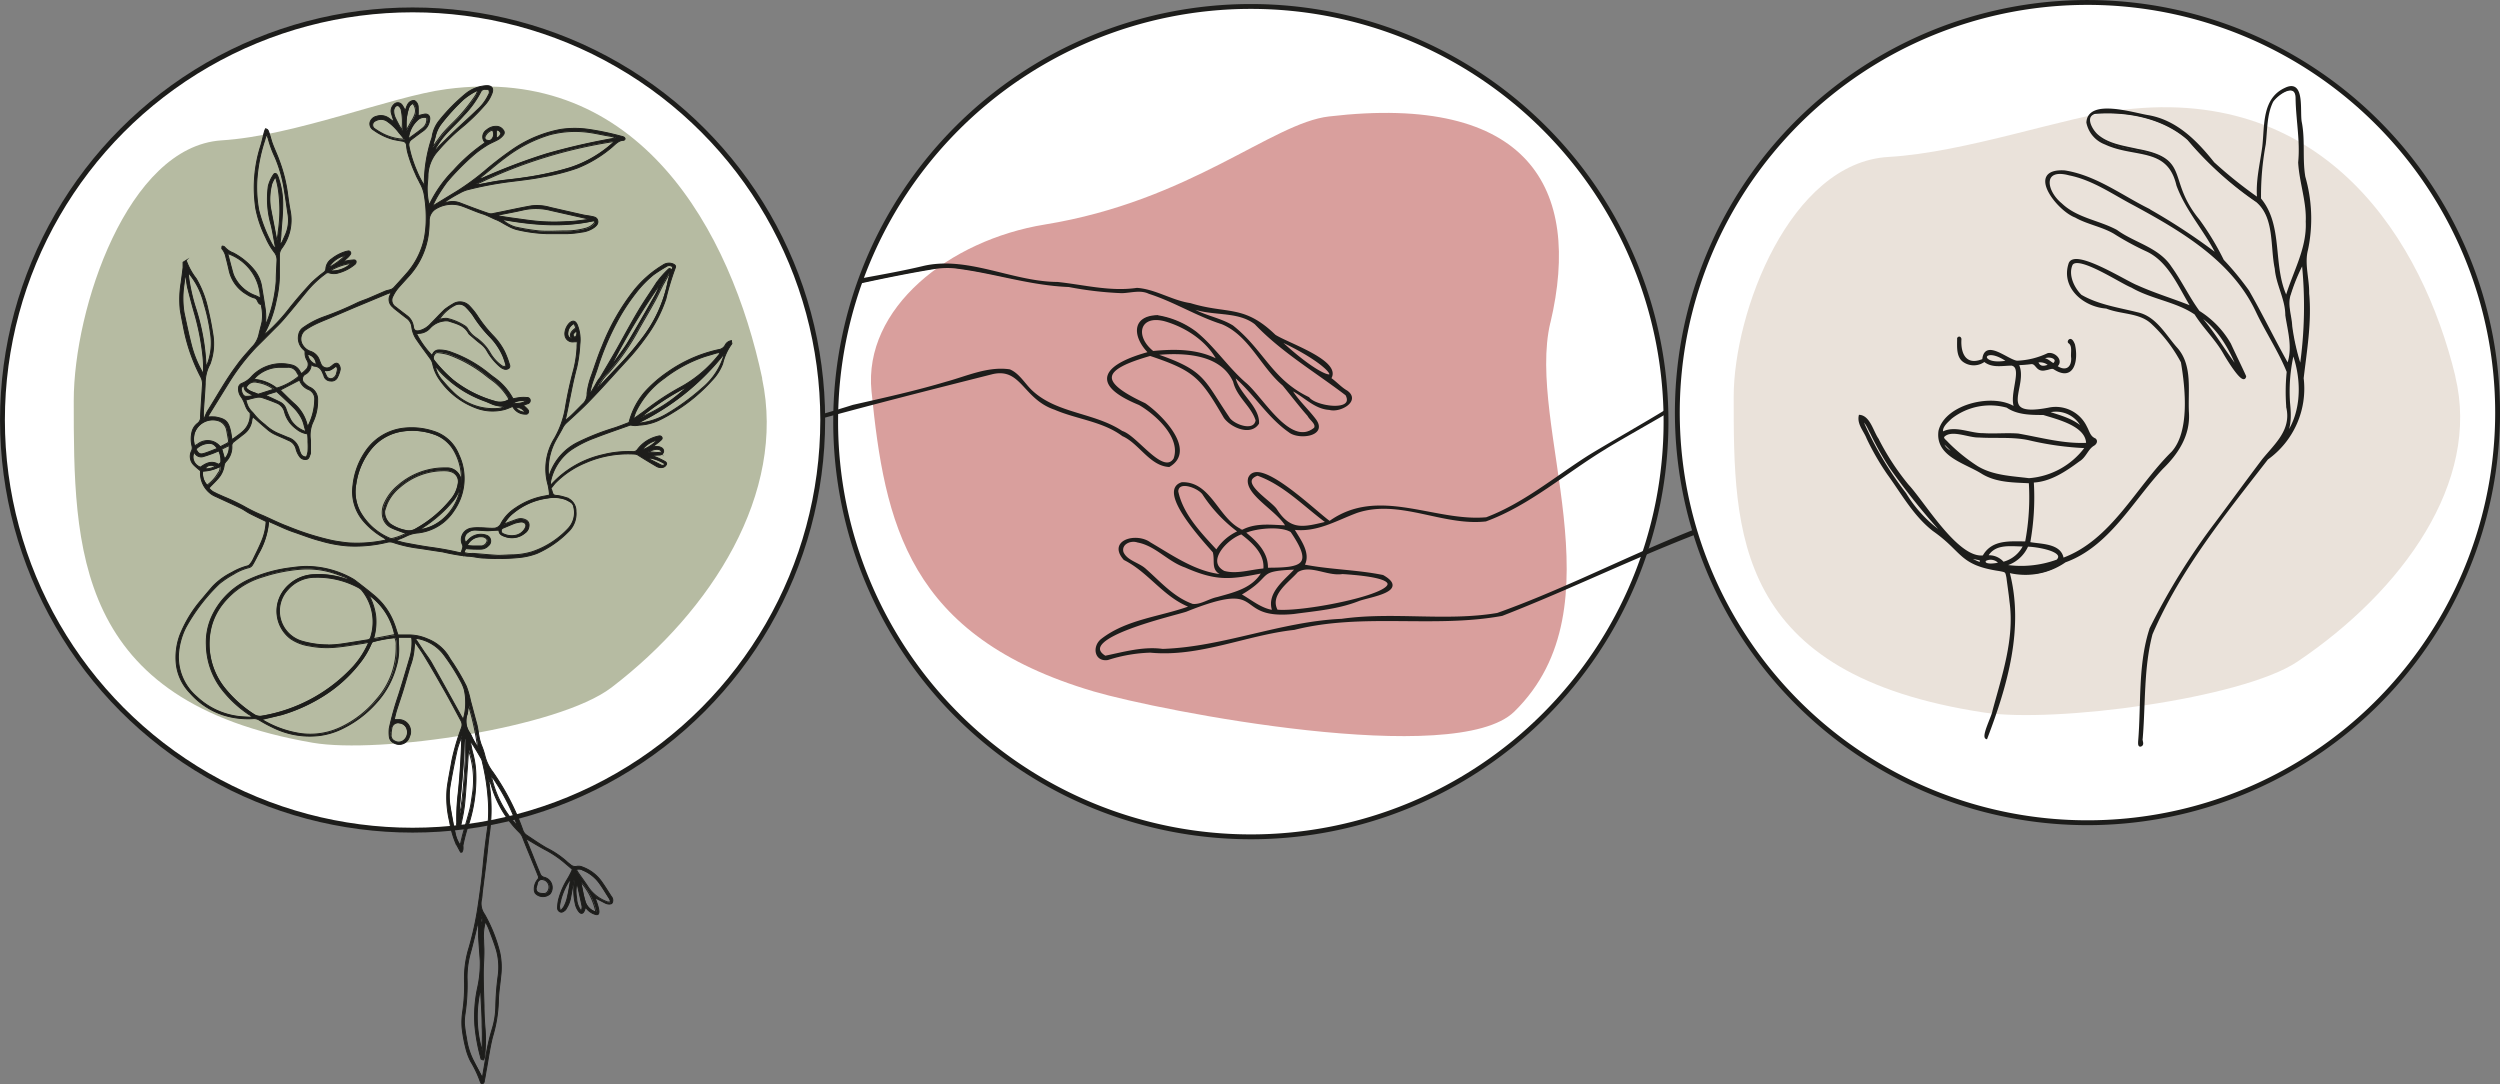 <svg xmlns="http://www.w3.org/2000/svg" viewBox="0 0 386.46 167.63"><rect x="0" y="0" width="386.46" height="167.63" fill="#808080" stroke="none"/><defs><style>.cls-1,.cls-6{fill:#fff;}.cls-2,.cls-5,.cls-8{fill:none;}.cls-2,.cls-5,.cls-6,.cls-8{stroke:#1d1d1b;stroke-miterlimit:10;}.cls-2,.cls-6{stroke-width:0.75px;}.cls-3{fill:#d99f9d;}.cls-4{fill:#1d1d1b;}.cls-5{stroke-width:0.3px;}.cls-7{fill:#b6bba2;}.cls-8{stroke-width:0.15px;}.cls-9{fill:#eae2da;}</style></defs><title>Element 1</title><g id="Ebene_2" data-name="Ebene 2"><g id="Ebene_1-2" data-name="Ebene 1"><path class="cls-1" d="M257.54,65.19A64.18,64.18,0,1,1,193.36,1a64.19,64.19,0,0,1,64.18,64.19h0"></path><path class="cls-2" d="M257.54,65.19A64.18,64.18,0,1,1,193.36,1a64.19,64.19,0,0,1,64.18,64.19Z"></path><path class="cls-3" d="M239.66,49.87c-3.8,16,11.13,43.79-5.58,60.14-9,8.79-54.63-.08-65-3.12-28.79-8.49-32.32-26.07-34.36-46.41-1.28-12.83,12-23.36,26.78-25.77C184,31.06,196.64,19,205.46,18c30.79-3.61,39.14,11,34.21,31.88"></path><path class="cls-4" d="M196.83,94.45c-1-2.7,1.88-4.7,3.47-6.46l-.05-.09c-6.44.24-3.31,1-8.57,4,1.64.93,3.24,2.37,5.15,2.59m-4.91-12c-2.15.65-5.8,4.32-2.73,5.94,2,.57,4.18-.22,6.25-.37.27-2.45-1.74-4.21-3.52-5.57m13.23-1.69c-3.47-2.55-6.64-5.94-10.76-7.38-3.28,1.14,2.05,4.12,2.89,5.45,2.21,3.42,4.3,2.78,7.87,1.93m-9.3,7.15c5.43,0,7.42-.44,3.78-5.77-1.54-1-5.55-.64-7.26.17,1.74,1.41,3.58,3.15,3.48,5.62m-4.29-5.72a22.24,22.24,0,0,1-5.49-5.75c-.62-1.09-4-2.43-4.08-.47.75,3.61,3.62,6.54,6.06,9.19a7.79,7.79,0,0,1,3.48-3m5.75,12.19c5.28.59,29-4.6,10.21-5.79-2.31.37-5-1.54-7-.27-1.41,1.65-4.39,3.58-3.15,6.06m-2.14-5.93c-5,1-7.09,1.27-11.94-.87-2.65-.92-4.54-3.36-7.37-3.87-1.08-.39-2.7.29-2.34,1.65.59,1.44,2.48,1.71,3.54,2.7,2.27,2,4.32,4.39,7.27,5.43,1.29.17,2.59-.81,3.87-1.06,2.62-.72,5.53-1.36,7-4M257.23,64c-1.17.7-8.07,4.6-9.16,5.33C242,73,236.38,78,229.66,80.46c-6.67.73-13.31-3.53-19.94-1.31-3.23,1.2-6.21,3.06-9.83,2.58.92,1.65,2.69,3.76,1.61,5.67,4.05.8,8.21.81,12.25,1.63,4.05,2.31-2,3.1-3.73,3.74-3.22,1.27-6.64,1.53-10.07,2-9.55.92-3.71-5.53-16.62-.35-2,.66-17.36,4.17-12.49,7.1,2.9-.59,5.86-1.47,8.88-1.06,9.36-.3,18.26-4.23,27.68-4.65,8-1.13,16.14.43,24.08-.91,17.52-6.23,34.12-17,52.86-18.77-18.15,2.82-35,12.26-52.16,18.93-10.54,1.93-21.55-.51-32.11,2.16-7.48.82-14.64,4.25-22.25,3.52a23.73,23.73,0,0,0-6.58,1.14c-1.93.31-2.27-1.94-.91-3,3.94-3.06,9.19-3.4,13.75-5.1-4.11-1.53-6.39-5.41-10.26-7.34-2.51-2.84,1.88-4,3.94-2.47,3.67,2.14,7.48,4.89,11.86,5-2.55-.58-1.56-2-2-3.66-1.4-1.62-8.74-9.45-4.9-10.62,4.35-.11,5.46,5.42,9,7.2a.41.41,0,0,0,.55.05c2.1-1,4.41-.64,6.64-.57-1.32-2.5-6.48-5-5.82-7.45,1.44-3.47,10.53,5.5,12.45,6.78,7.51-5.43,16.16.14,24.24-.59,5.7-2.15,10.52-6.18,15.62-9.45,2.08-1.32,9.89-5.78,11.94-7.08Z"></path><path class="cls-5" d="M196.83,94.45c-1-2.7,1.88-4.7,3.47-6.46l-.05-.09c-6.44.24-3.31,1-8.57,4C193.32,92.79,194.92,94.23,196.83,94.45Zm-4.91-12c-2.15.65-5.8,4.32-2.73,5.94,2,.57,4.18-.22,6.25-.37C195.71,85.57,193.7,83.81,191.92,82.45Zm13.23-1.69c-3.47-2.55-6.64-5.94-10.76-7.38-3.27,1.14,2.05,4.12,2.89,5.45,2.21,3.42,4.3,2.78,7.87,1.93Zm-9.3,7.15c5.43,0,7.42-.44,3.78-5.77-1.54-1-5.55-.64-7.26.17,1.74,1.39,3.6,3.15,3.48,5.59Zm-4.29-5.71a22.44,22.44,0,0,1-5.49-5.76c-.62-1.08-4-2.42-4.08-.47.75,3.62,3.62,6.55,6.06,9.2a7.67,7.67,0,0,1,3.51-3Zm5.75,12.18c5.28.59,29-4.59,10.21-5.79-2.31.37-5-1.53-7-.26-1.43,1.63-4.41,3.55-3.17,6Zm-2.14-5.93c-5,1-7.09,1.27-11.94-.87-2.65-.91-4.54-3.35-7.37-3.87-1.08-.38-2.7.29-2.34,1.66.59,1.43,2.48,1.7,3.54,2.7,2.27,2,4.32,4.39,7.27,5.43,1.29.16,2.59-.81,3.87-1.06,2.62-.74,5.53-1.37,7-4ZM257.23,64c-1.17.7-8.07,4.6-9.16,5.33C242,73,236.38,78,229.66,80.46c-6.67.73-13.31-3.53-19.94-1.31-3.23,1.2-6.21,3.06-9.83,2.58.92,1.65,2.69,3.76,1.61,5.67,4.05.8,8.21.81,12.25,1.63,4.05,2.31-2,3.1-3.73,3.74-3.22,1.27-6.64,1.53-10.07,2-9.55.92-3.71-5.53-16.62-.35-2,.66-17.36,4.17-12.49,7.1,2.9-.59,5.86-1.47,8.88-1.06,9.36-.3,18.26-4.23,27.68-4.65,8-1.13,16.14.43,24.08-.91,17.52-6.23,34.12-17,52.86-18.77-18.15,2.82-35,12.26-52.16,18.93-10.54,1.93-21.55-.51-32.11,2.16-7.48.82-14.64,4.25-22.25,3.52a23.73,23.73,0,0,0-6.58,1.14c-1.93.31-2.27-1.94-.91-3,3.94-3.06,9.19-3.4,13.75-5.1-4.11-1.53-6.39-5.41-10.26-7.34-2.51-2.84,1.88-4,3.94-2.47,3.67,2.14,7.48,4.89,11.86,5-2.55-.58-1.56-2-2-3.66-1.4-1.62-8.74-9.45-4.9-10.62,4.35-.11,5.46,5.42,9,7.2a.41.41,0,0,0,.55.05c2.1-1,4.41-.64,6.64-.57-1.32-2.5-6.48-5-5.82-7.45,1.44-3.47,10.53,5.5,12.45,6.78,7.51-5.43,16.16.14,24.24-.59,5.7-2.15,10.52-6.18,15.62-9.45,2.08-1.32,9.89-5.78,11.94-7.08Z"></path><path class="cls-4" d="M198,52.66l-.09.11c9.49,8.73,11.21,5.08.09-.11m-9.7,3.1c-1.54-3.06-4.81-5.23-8.08-6.2-4.14-1.19-5.11,2.39-2,4.85,3.43-.33,7-.35,10.13,1.35m-9.49-1v.11c7.5,2.59,7.1,3.84,11.23,9.9.87,1.06,3.9,2.13,4.21.21-.66-2.22-2.93-3.65-3.48-6-1.94-4.46-7.8-4.63-12-4.25m5-7.41-.06.09c2,1.44,4.67,1.7,6.77,3,4.73,3.76,6,8.33,11.75,11.08,1.07,1.45,7.36,2.34,5.86-.51-4.72-3.61-9.92-6.66-14.06-11-2.87-2.21-7-1.12-10.26-2.64m-50.44-4.21c3.21-.59,6.37-1.16,9.26-1.85,6.76-1.65,13.58,2.28,20.51,2.44h.26c4.09.42,8.17,1.53,12.35.92,2.84.2,5.38,1.93,8.22,2.35,5.77,1.77,8.24.18,13.08,4.86,1.85,1.25,10.34,4,8.57,6.64.9.63,1.61,1.47,2.55,2,2,1.45-1.07,3.19-2.65,2.72-2.38-.12-4-2.18-6.05-3.07,1.09,1.82,2.6,3.12,3.85,4.79,1.73,2.42-2.62,2.9-4,1.77-3.3-2.29-5.44-6-8.54-8.62.42,2.78,3.79,4.68,3.69,7.34-1.15,1.82-4.12.54-5.15-.91-3.66-6.24-4.56-7.32-11.52-9.65-7.61,2.17-8.28,4.12-.84,7.59,2.52,1.72,7.9,7.14,3.76,9.58-2.91-.16-4.55-3.61-7.15-4.75-3.06-2.29-7.07-2.61-10.49-4.09-4.84-1.64-5.11-6.51-9.63-5.52-18.5,4.68-37.11,9.34-55.1,15.72,10.29-4.76,22.46-7.15,33.53-10.67,4.84-1.1,9.7-2.17,14.48-3.6,3.16-.86,6.36-2.37,9.7-1.89,1.46.62,2.28,2.22,3.43,3.28,3.86,3.57,9.65,3.39,13.92,6.24,2.26.65,6.36,6.93,8.13,4.2,1.25-3.33-2.83-7-5.41-8.49-8-3.28-5.11-6.16,1.53-8-2.27-2.22-2.8-5.51,1.2-5.65a13.26,13.26,0,0,1,6,2.55c2.81,2.3,4.82,5.4,7.56,7.8,2.7,2.19,7,10.17,10.84,7,.4-.74-.71-1.37-1-2-1.36-1.53-2.6-3.16-3.89-4.73-3.39-2.87-5.15-7.71-9.45-9.51-3.9-1.24-7.37-3.45-11.27-4.7-1.34-.65-2.84-.15-4.25-.11a54.29,54.29,0,0,1-8.17-1C159,44,153.74,42.15,147.56,41.4a13.2,13.2,0,0,0-2.88.07c-3.79.61-7.66,1.39-11.49,2.23Z"></path><path class="cls-5" d="M198,52.66l-.09.11C207.35,61.5,209.07,57.85,198,52.66Zm-9.7,3.1c-1.54-3.06-4.81-5.23-8.08-6.2-4.14-1.19-5.11,2.39-2,4.85,3.41-.33,7-.35,10.1,1.35Zm-9.49-1v.11c7.5,2.59,7.1,3.84,11.23,9.9.87,1.06,3.9,2.13,4.21.21-.66-2.22-2.93-3.65-3.48-6-2-4.46-7.82-4.63-12-4.25Zm5-7.41-.06.09c2,1.44,4.67,1.7,6.77,3,4.73,3.76,6,8.33,11.75,11.08,1.07,1.45,7.36,2.34,5.86-.51-4.72-3.61-9.92-6.66-14.06-11C191.19,47.78,187,48.87,183.78,47.35Zm-50.43-4.21c3.2-.59,6.37-1.16,9.25-1.85,6.77-1.65,13.58,2.28,20.52,2.44h.26c4.08.42,8.17,1.53,12.35.92,2.83.2,5.37,1.93,8.22,2.35,5.77,1.77,8.24.18,13.07,4.86,1.85,1.25,10.35,4,8.57,6.64.91.63,1.62,1.47,2.55,2,2.05,1.45-1.06,3.19-2.64,2.72-2.38-.12-4-2.18-6.05-3.07,1.08,1.81,2.6,3.12,3.85,4.79,1.73,2.42-2.62,2.9-4,1.77-3.31-2.29-5.45-6-8.55-8.62.42,2.78,3.8,4.68,3.7,7.34-1.16,1.82-4.12.54-5.16-.91-3.65-6.24-4.56-7.32-11.52-9.65-7.6,2.17-8.28,4.12-.84,7.59,2.52,1.72,7.9,7.14,3.76,9.58-2.9-.16-4.55-3.61-7.14-4.75-3.07-2.29-7.07-2.61-10.5-4.09-4.84-1.64-5.1-6.51-9.63-5.52-18.5,4.68-37.1,9.34-55.1,15.72,10.3-4.76,22.47-7.15,33.53-10.67,4.85-1.1,9.7-2.17,14.48-3.6,3.16-.86,6.36-2.37,9.7-1.89,1.46.62,2.29,2.22,3.44,3.27,3.86,3.58,9.65,3.4,13.92,6.25,2.26.65,6.36,6.93,8.13,4.2,1.24-3.33-2.83-7-5.42-8.49-8-3.28-5.1-6.16,1.54-7.95-2.28-2.22-2.81-5.51,1.2-5.65a13.3,13.3,0,0,1,6,2.55c2.8,2.3,4.82,5.4,7.56,7.8,2.69,2.19,7,10.17,10.83,7,.41-.74-.71-1.37-1-2-1.35-1.53-2.59-3.16-3.88-4.73-3.39-2.87-5.16-7.71-9.45-9.51-3.9-1.24-7.37-3.45-11.28-4.7-1.34-.65-2.83-.15-4.24-.11a54.1,54.1,0,0,1-8.17-.95c-6.26-.26-11.48-2.14-17.67-2.89a13.11,13.11,0,0,0-2.87.07c-3.79.61-7.66,1.39-11.49,2.22Z"></path><circle class="cls-6" cx="63.78" cy="64.93" r="63.4"></circle><path class="cls-7" d="M117.81,58.53c3.76,17.65-7.75,35.89-23.3,47.76-8.16,6.23-35.85,10.3-46.16,8.53C11.4,108.46,11.4,84.7,11.4,61.93c0-14.23,8.31-39.23,22.8-40.23C45.63,21,60.4,14.92,69,13.78c29.88-4,44,22,48.83,44.72"></path><path class="cls-4" d="M74.36,141.7V143c.11-.42.38-.84,0-1.34M89.1,51.17c-.61.5-.63.61-.23,1a.86.86,0,0,0,.23-1M81.2,63.7c-.43-.47-.81-.79-1.43-.66a1.65,1.65,0,0,0,1.43.66M33.36,72.05c-.83-.25-1.42-.09-1.61.41a2.42,2.42,0,0,0,1.61-.41M76.73,20.16v1.19a1,1,0,0,0,.7-.77c-.16-.22-.3-.48-.7-.42m2.61,42.16a3.08,3.08,0,0,0,2-.33,2.86,2.86,0,0,0-2,.33m23,7.58c-.26-.59-1.11-.58-2.17,0,.72-.07,1.44.24,2.17,0m-1.86.94a.19.19,0,0,1-.07.14l1.76.89a.45.45,0,0,0,.63-.15,6.34,6.34,0,0,0-2.32-.88m1.18-2.8a3.82,3.82,0,0,0-2.39,1.51A6.32,6.32,0,0,0,101.66,68M47.57,54.81a1.87,1.87,0,0,0,1.3,1.53,1.56,1.56,0,0,0-1.3-1.53m5.89-15.34a3.94,3.94,0,0,0-2.65,1.9,11.27,11.27,0,0,0,2.65-1.9M39.2,61.17c-.43-.23-.75-.39-1-.56a1,1,0,0,1-.46-1c-.44.25-.5.39-.4.83s.31.83.69.83a8.15,8.15,0,0,0,1.21-.14M88.81,50a1.71,1.71,0,0,0-1,1.53.76.76,0,0,0,.55.82c-.41-.85.18-1.23.69-1.67-.09-.23-.18-.44-.28-.68M34.29,69.38c.15.52.28,1,.44,1.52a2.68,2.68,0,0,0,.69-2.06l-1.13.54m20-28.7A8.66,8.66,0,0,0,51,41.84a4.33,4.33,0,0,0,3.33-1.16M76.11,20.07A1.8,1.8,0,0,0,75,21a.45.45,0,0,0,.15.61l.12.05a.62.62,0,0,0,.71-.13,1.16,1.16,0,0,0,.11-1.48M89.76,140.7h.14a1.6,1.6,0,0,0,.08-.58c-.2-1-.43-2-.66-3.06,0-.09-.11-.17-.18-.29a5.49,5.49,0,0,0,0,2.06,3.45,3.45,0,0,0,.63,1.9M50.14,57.29c0,.18.06.26.09.33s.17.35.25.53a.74.74,0,0,0,1,.34l0,0a1.11,1.11,0,0,0,.57-.79c.07-.35.27-.72-.1-1.06-.5.39-1,.86-1.77.67M88.2,136h-.07l-.1.14c-.06.08-.13.16-.18.24a10.22,10.22,0,0,0-1.36,3.69,3,3,0,0,0,.14.73,3.6,3.6,0,0,0,.51-.59,5.22,5.22,0,0,0,.49-1.2c.22-1,.38-2,.57-3M33.58,69.32c-.42-.59-.71-.77-1.27-.77a2.92,2.92,0,0,0-2,.88c.35.73.62.87,1.33.64s1.28-.48,2-.75m38.62,15a7.4,7.4,0,0,0,.81.08h1.48a1,1,0,0,0,.82-.82c0-.23-.23-.47-.59-.57a2.34,2.34,0,0,0-2.52,1.34M62.84,20.22c.32-.56.58-1,.83-1.48a3.89,3.89,0,0,0,.44-.83A1.71,1.71,0,0,0,63.87,16a1.13,1.13,0,0,0-.62.65A7.58,7.58,0,0,0,62.84,19v1.27m-.67,0A9.34,9.34,0,0,0,62,16.93a1.19,1.19,0,0,0-.24-.4.4.4,0,0,0-.57-.08l-.09.08a1.24,1.24,0,0,0-.24.58,2.81,2.81,0,0,0,.18,1c.33.71.73,1.39,1.09,2.08M82.91,137.27c0,.7.45.85,1.12.86a.67.67,0,0,0,.71-.35,1.19,1.19,0,0,0-.38-1.66,1.26,1.26,0,0,0-.26-.13.72.72,0,0,0-.89.34c-.13.3-.2.63-.3.94M71.05,125.88c.55-1.27,1.14-10,.86-11.64a3,3,0,0,0-.12.4c-.05,3.47-.44,6.9-.73,10.35,0,.3,0,.6,0,.89M106,59.94a37.09,37.09,0,0,0-6.91,4.6,23.64,23.64,0,0,0,6.91-4.6m-13.8,81a10,10,0,0,0-2.35-4.61c.09.47.16.81.24,1.15a14.85,14.85,0,0,0,.41,1.78,2.39,2.39,0,0,0,1.7,1.68M31.4,72.88A2.52,2.52,0,0,0,32.1,75a5.89,5.89,0,0,0,1.71-1.87,1.11,1.11,0,0,0,.27-1,6.08,6.08,0,0,1-2.68.71m31.77-51.4c.79-.59,1.54-1.1,2.24-1.68a1.63,1.63,0,0,0,.6-1.61,1.53,1.53,0,0,0-1.46.45,4.37,4.37,0,0,0-1.38,2.84m9.31,87.61a3.36,3.36,0,0,1-.11.65,2.29,2.29,0,0,1-.08.64,3.13,3.13,0,0,0,.43,3c.17.28.29.6.45.9l.74,1.33a39.64,39.64,0,0,0-1.43-6.53M38.09,59.9c.48.62,1.2.69,1.82,1a.13.13,0,0,0,.12,0l2.38-.76-.49-.32a5.75,5.75,0,0,0-2.09-.74,1.4,1.4,0,0,0-1.74.86M71.2,75.08A6.06,6.06,0,0,1,70,77.48a20.26,20.26,0,0,1-3.54,3.32c-.49.37-1,.69-1.56,1.07a7.62,7.62,0,0,0,6.31-6.79m3.15,77.55a18.56,18.56,0,0,0,.18,9.81c0-1.24.07-2.48,0-3.72,0-1.83-.15-3.67-.22-5.5v-.59M80.42,80.7h0a7.6,7.6,0,0,0-.8.17c-.63.24-1.24.52-1.86.77a.43.43,0,0,0-.27.42.45.45,0,0,0,.31.45,3,3,0,0,0,1.79.26A2.13,2.13,0,0,0,81.2,81.6c.24-.5,0-.85-.53-.91h-.29M75.9,119.84A16,16,0,0,0,80,127.68a32.53,32.53,0,0,0-4.09-7.84M60.43,113.3h0v.23a.93.93,0,0,0,.53,1,1.23,1.23,0,0,0,1.34,0,1.59,1.59,0,0,0,.62-1.63,1.33,1.33,0,0,0-1.16-1.1,1,1,0,0,0-1.21.69c-.06.29-.12.58-.16.87M33.82,69.7c-.4.17-.76.33-1.13.46s-.78.28-1.18.39a1.13,1.13,0,0,1-1.36-.43,1.19,1.19,0,0,0-.15-.18,1.64,1.64,0,0,0,.76,2.18,1.17,1.17,0,0,0,.24.09c.85-.62,1.73-1.06,2.76-.44.23-.1.4-.24.38-.49a3.26,3.26,0,0,0-.35-1.58M94.53,56.43c.16-.18.25-.25.31-.34.7-1,1.47-2,2.1-3,1.45-2.41,2.84-4.85,4.22-7.29.38-.66.66-1.38,1-2.07a102.18,102.18,0,0,0-7.61,12.71m-32-34.86c-.34-.4-.6-.74-.88-1.06a7.82,7.82,0,0,0-1.93-1.83,1.7,1.7,0,0,0-1.69,0,.68.68,0,0,0-.41.87.67.67,0,0,0,.31.37,10.65,10.65,0,0,0,1.11.68,7.69,7.69,0,0,0,3.49,1M94.41,139.48a3.46,3.46,0,0,0-.24-.57c-.53-.82-1-1.64-1.59-2.44a5.91,5.91,0,0,0-2.51-1.93,1.17,1.17,0,0,0-1-.09c.11.17.2.34.3.49.53.77,1.09,1.51,1.59,2.29a6,6,0,0,0,3,2.25,1.21,1.21,0,0,0,.38,0M41,61.08c.81.38,1.6.73,2.37,1.12a1.85,1.85,0,0,1,.87,1.09A12,12,0,0,0,45,65a4.34,4.34,0,0,0,2.27,1.71c-.08-.31-.15-.55-.22-.79a6.07,6.07,0,0,0-.31-1,5.91,5.91,0,0,0-.58-1,6.55,6.55,0,0,0-.76-.91c-.56-.56-1.14-1.09-1.72-1.64l-.91-.84L41,61.11M67.3,23l.12.13c.17-.19.33-.4.51-.58.77-.76,1.53-1.53,2.32-2.28,1.16-1.1,2.36-2.16,3.51-3.28a7.19,7.19,0,0,0,1.74-2.31.72.72,0,0,0,0-.86h-.45a.71.71,0,0,0-.29,0,.91.91,0,0,0-.37.24,15.28,15.28,0,0,1-2.68,3.75c-.75.86-1.6,1.65-2.39,2.48a13.36,13.36,0,0,0-2,2.68M42.68,27.52h-.19a4.65,4.65,0,0,0-.46.92A9.34,9.34,0,0,0,41.81,32c.33,1.73.68,3.46,1,5.2a9.28,9.28,0,0,0,.22-1.4,22.19,22.19,0,0,0,0-6.61c-.09-.54-.24-1.07-.36-1.61M67.29,56.64a4.57,4.57,0,0,0,.94,2c.55.65,1.11,1.29,1.72,1.88a8.78,8.78,0,0,0,6.73,2.67,2.63,2.63,0,0,0,1.42-.38,4.74,4.74,0,0,1-1.9-.27l-1.08-.46a18.47,18.47,0,0,1-3.37-1.58A17.67,17.67,0,0,1,68,57.4c-.21-.25-.44-.48-.66-.72m6.52-42.51a.61.61,0,0,1-.14-.1c-.31.18-.63.33-.92.53a10.63,10.63,0,0,0-1.1.8,31.31,31.31,0,0,0-3.47,3.81A5,5,0,0,0,67.35,21c-.1.44-.24.87-.36,1.31a2.55,2.55,0,0,1-.13.55l1.48-2c.54-.63,1.11-1.23,1.71-1.81a24.73,24.73,0,0,0,2.4-2.71c.39-.5.75-1,1.1-1.54a2.62,2.62,0,0,0,.26-.62M61,98.14A9.9,9.9,0,0,0,57,92a9.24,9.24,0,0,1,1.08,3.33,8.79,8.79,0,0,1-.34,3.46l3.31-.62M77.72,34a5,5,0,0,0,2,1.15,31.51,31.51,0,0,0,3.73.61c1.36.11,2.73,0,4.1,0a11.6,11.6,0,0,0,3-.4,2.72,2.72,0,0,0,1.23-.68c.12-.12.26-.25.09-.52-4.72,1-9.45.65-14.19-.21M46.27,58.14a4.3,4.3,0,0,1-.35-.55,1.46,1.46,0,0,0-1.45-.82H43.4a5.38,5.38,0,0,0-3.77,1.44,4.87,4.87,0,0,0-.35.42A6.55,6.55,0,0,1,42.79,60a9.76,9.76,0,0,0,3.48-1.86m52.42,7.22a2,2,0,0,0,.49,0A10.7,10.7,0,0,0,103.07,64a34.64,34.64,0,0,0,5.48-4A10.51,10.51,0,0,0,112,54.63,38.1,38.1,0,0,1,98.69,65.42M35.2,39.2c.27,1,.52,2,.8,3a3.94,3.94,0,0,0,.32.76A5.82,5.82,0,0,0,39.5,45.7c.26.1.51.25.75.37a7.46,7.46,0,0,0-5-6.87M34.11,69.05l1-.51a.41.41,0,0,0,.26-.49c-.1-.55-.19-1.09-.3-1.63A1.9,1.9,0,0,0,33.65,65a3,3,0,0,0-3.59,2.09,3.86,3.86,0,0,0,.07,1.85l.51-.3a2.45,2.45,0,0,1,3.43.42h0M29.14,42.16v.45a28.62,28.62,0,0,0,1.19,5.26,33.68,33.68,0,0,1,1.52,8.55s0,0,.1.09l.1-.2a9.07,9.07,0,0,0,.5-4.78,28.91,28.91,0,0,0-1-4.57,11.71,11.71,0,0,0-2.44-4.8M91,33.93v-.09l-.63-.13-5.19-1.17a9.07,9.07,0,0,0-4.27-.09c-1.25.29-2.51.51-3.77.77-.08,0-.15.1-.2.14.89.14,1.76.29,2.64.4,1.38.19,2.77.41,4.16.5a31.07,31.07,0,0,0,3.86,0c1.14,0,2.27-.23,3.4-.35m-43.42,32a9.25,9.25,0,0,0,1.07-4.12,1.56,1.56,0,0,0-1-1.61,2.38,2.38,0,0,1-1.34-1.45l-3,1.55c.71.69,1.4,1.4,2.13,2.06a6.37,6.37,0,0,1,2.09,3.54h0m44.85-6,.21-.16c.94-1,1.87-2,2.82-3a45.15,45.15,0,0,0,3.67-4.27,21.08,21.08,0,0,0,4.15-9c.1-.42.23-.84.34-1.26h-.11l-1,1.76c-.44.84-.82,1.71-1.28,2.54-.78,1.42-1.61,2.82-2.41,4.23A36.89,36.89,0,0,1,94,57.59,7.56,7.56,0,0,0,92.32,60M28.73,42.6h-.09c-.06.45-.14.89-.19,1.34a13.92,13.92,0,0,0,0,4.37c.36,1.67.7,3.33,1.13,5a16.78,16.78,0,0,0,1.86,4.48,17.71,17.71,0,0,0-.1-3,38.55,38.55,0,0,0-1.17-6c-.42-1.44-.8-2.9-1.17-4.35-.14-.59-.2-1.21-.29-1.81m39.14,6.79.32-.08a2.94,2.94,0,0,1,.93-.09,8.43,8.43,0,0,1,2.82,1.21,1.09,1.09,0,0,1,.35.39,4.09,4.09,0,0,0,1.24,1.34,7.29,7.29,0,0,1,2.15,2.24,6.46,6.46,0,0,0,1.71,2c.24.19.48.36.84.14a11.78,11.78,0,0,0-.44-1.39,9.84,9.84,0,0,0-2.11-3.12,19.72,19.72,0,0,1-2.53-3.22,9.82,9.82,0,0,0-1.19-1.39,1.45,1.45,0,0,0-1.61-.27,6.3,6.3,0,0,0-2.48,2.21M72.41,116c-.07,1-.13,2.09-.21,3.13-.13,1.77-.23,3.55-.41,5.32a26,26,0,0,1-.51,2.8c0,.21-.09.57-.45.51s-.25-.38-.24-.6a32,32,0,0,1,.18-4.15c.31-2.73.46-5.47.57-8.22,0-.33.06-.66.09-1a11.87,11.87,0,0,0-.8,2.23c-.39,1.76-.73,3.53-1,5.3a10.17,10.17,0,0,0,0,3.48c.23,1.34.47,2.69.76,4a4.75,4.75,0,0,0,.78,1.85c.15-.62.27-1.18.42-1.73.35-1.28.75-2.54,1.07-3.82.18-.73.27-1.48.38-2.22a14,14,0,0,0-.54-6.91M64.2,98.7c.43.64.83,1.25,1.23,1.86s1,1.35,1.38,2.07c1.55,2.74,3.06,5.5,4.59,8.25a2,2,0,0,0,.22.27,8.43,8.43,0,0,0,.36-2.74,7.91,7.91,0,0,0-.23-1.87,6.41,6.41,0,0,0-.49-1.15,32.74,32.74,0,0,0-2.52-4,6.58,6.58,0,0,0-4.25-2.69H64.2m47.12-44.22-.51.08-1.76.52a21.31,21.31,0,0,0-6.39,3.42,13.48,13.48,0,0,0-4.39,5.2c-.12.28-.21.58-.31.87l.11.08,1.52-1.09a39.77,39.77,0,0,1,5.74-3.78,19.41,19.41,0,0,0,5.75-4.88c.07-.09.11-.2.24-.42M38,61.84c.1.3.18.61.3.89a3.1,3.1,0,0,0,.37.61c.19.25.45.45.62.71a9.18,9.18,0,0,0,1.66,1.58,6.84,6.84,0,0,0,2.18,1.42l1.42.59a2.57,2.57,0,0,1,1.71,1.9,3.29,3.29,0,0,0,.21.55.86.86,0,0,0,.9.54,3.14,3.14,0,0,0,.24-.86,11.21,11.21,0,0,0,0-1.42c0-.43,0-.86-.07-1.28a3.42,3.42,0,0,1-1.78-.81A4.66,4.66,0,0,1,44,63.71a2,2,0,0,0-1.18-1.39c-.78-.32-1.57-.62-2.37-.88a1.89,1.89,0,0,0-.82,0c-.54.11-1.07.26-1.6.4m66-20.55a.75.75,0,0,0-1-.09,23.36,23.36,0,0,0-2,1.28A17.26,17.26,0,0,0,98.2,45.4a29.89,29.89,0,0,0-2.86,4.43,41.43,41.43,0,0,0-2.84,6.65c-.3,1-.68,1.93-1,2.91-.12.44-.22.87-.3,1.31h.13l.59-1c.17-.29.32-.59.5-.87s.3-.37.42-.57c.85-1.43,1.7-2.86,2.52-4.31,1.12-2,2.19-4,3.35-5.94.85-1.44,1.83-2.82,2.73-4.24a15.15,15.15,0,0,1,1.82-2.1c.23-.25.38-.18.55.12l.17-.51M41.25,20.9h-.1c-.08.26-.16.53-.23.79A25,25,0,0,0,39.7,28a19.84,19.84,0,0,0,.3,4.49,22.55,22.55,0,0,0,2.07,5.29,4.58,4.58,0,0,0,.38.56.37.37,0,0,0,.09-.32c-.21-1.09-.37-2.18-.63-3.26a14.47,14.47,0,0,1-.43-6A5.67,5.67,0,0,1,42.27,27c.16-.26.4-.24.56,0a2.33,2.33,0,0,1,.21.49,12.4,12.4,0,0,1,.66,4.26c0,1.39-.16,2.8-.26,4.2,0,.57-.1,1.15-.15,1.73a.49.49,0,0,0,.33-.28c.17-.36.32-.72.49-1.08A5.6,5.6,0,0,0,44.5,33c-.18-1.19-.34-2.39-.54-3.58a20.91,20.91,0,0,0-1.42-5.07,16.78,16.78,0,0,1-1.08-2.95,2,2,0,0,0-.21-.59M78.66,61.7a1.9,1.9,0,0,0-.18-.42,9.41,9.41,0,0,0-2.23-2.44c-.36-.27-.74-.53-1.09-.82a20.56,20.56,0,0,0-5.87-3.29,9,9,0,0,0-1.56-.29c-.33-.06-.52.17-.64.42a.72.72,0,0,0,.06.83,21.6,21.6,0,0,0,2.89,3,18.37,18.37,0,0,0,6.73,3.36,2.55,2.55,0,0,0,1.89-.32M95,21.81A74,74,0,0,0,73.6,28.47a1.75,1.75,0,0,0,.56,0c1-.18,1.94-.39,2.91-.53,1.31-.19,2.63-.29,3.93-.5a47.53,47.53,0,0,0,7.1-1.55A18.41,18.41,0,0,0,95,21.83m.24-.53a5.74,5.74,0,0,0-.86-.26c-1.29-.2-2.55-.53-3.85-.66a15.18,15.18,0,0,0-5.57.43,21.3,21.3,0,0,0-6.72,3.44c-1.29.95-2.5,2-3.75,3l-.25.27a.63.63,0,0,0,.07.12A90.5,90.5,0,0,1,84.5,23.75a100.86,100.86,0,0,1,10.7-2.42M74.57,166.6c.16-1,.33-1.93.48-2.89a31.85,31.85,0,0,1,1-4.52,12.29,12.29,0,0,0,.59-3.56A41.7,41.7,0,0,1,77,150.9a9.78,9.78,0,0,0-.27-4.06c-.34-1.13-.78-2.24-1.2-3.35a9.29,9.29,0,0,0-.5-1,8.09,8.09,0,0,0-.27,2.85c0,.59.06,1.19.05,1.78,0,1.15-.11,2.29-.1,3.44,0,1.63.06,3.25.11,4.87,0,1.23.07,2.46.17,3.68a23.27,23.27,0,0,1-.06,4.09,2.74,2.74,0,0,1-.17.64c-.46,0-.44-.32-.5-.53a28.48,28.48,0,0,1-.85-4.78,20.84,20.84,0,0,1,.41-5.79,17.25,17.25,0,0,0,.42-4.18c-.08-1.27-.19-2.53-.26-3.79v-2a.81.81,0,0,0-.22.38c-.33,1.35-.64,2.7-1,4a13.9,13.9,0,0,0-.56,4,30.41,30.41,0,0,1-.31,5.56,8,8,0,0,0-.1,1.54,20.64,20.64,0,0,0,.32,2.23,11,11,0,0,0,1,3.33c.49.88,1,1.76,1.46,2.69M59.44,79a2.43,2.43,0,0,0,.87,1.94,6.26,6.26,0,0,0,2.4,1,2,2,0,0,0,1.58-.26,18.52,18.52,0,0,0,5.41-4.55,4.86,4.86,0,0,0,1.1-2.4,1.59,1.59,0,0,0-.88-1.78,2.94,2.94,0,0,0-1.14-.23,10.3,10.3,0,0,0-6.87,2.46,6.94,6.94,0,0,0-2.08,2.63q-.22.61-.39,1.23M71.7,85.44c.25.06.46.11.67.14s.51,0,.77,0c1.27.1,2.55.23,3.83.3.7,0,1.42-.06,2.13-.08a11.11,11.11,0,0,0,3.09-.46,13.5,13.5,0,0,0,5.67-3.66,3.58,3.58,0,0,0,.82-3.27,1.05,1.05,0,0,0-.48-.76c-.23-.14-.48-.27-.73-.39a5.27,5.27,0,0,0-2.81-.23,10.46,10.46,0,0,0-5.26,2.27,5.4,5.4,0,0,0-1.5,1.79l.46-.21c.55-.2,1.1-.42,1.66-.6a1.66,1.66,0,0,1,1.22.11.86.86,0,0,1,.54.9,1.45,1.45,0,0,1-.65,1.15,3.08,3.08,0,0,1-3,.55c-.58-.18-1-.41-1-1-.61,0-1.17.09-1.74.09s-1.26-.08-1.89-.11a1.81,1.81,0,0,0-1.16.37A1.13,1.13,0,0,0,72,83.86c.17-.19.35-.38.53-.55a2.6,2.6,0,0,1,2.63-.58.93.93,0,0,1,.66,1.14.87.87,0,0,1-.3.47,1.64,1.64,0,0,1-1.27.55A21.06,21.06,0,0,1,72,84.81c-.06.17-.13.39-.23.66M40.55,111.19a.57.57,0,0,0,.11.11,16.18,16.18,0,0,0,5.81,2.1,10.91,10.91,0,0,0,6.39-1,15.89,15.89,0,0,0,5.35-4.17,12.06,12.06,0,0,0,3.12-8.43,2.27,2.27,0,0,0-.21-1.2,20.62,20.62,0,0,0-3.39.62c-.13,0-.24.23-.31.38a12.92,12.92,0,0,1-1.82,3,21.76,21.76,0,0,1-5.57,5,25.84,25.84,0,0,1-6.4,2.9c-1,.29-2,.52-3.08.78M62.89,82.47c-.27-.07-.46-.11-.64-.17-.55-.21-1.12-.39-1.65-.65a2.42,2.42,0,0,1-1.38-1.82A3.39,3.39,0,0,1,59.41,78a7.59,7.59,0,0,1,2.12-2.89A10.91,10.91,0,0,1,69,72.35a2.17,2.17,0,0,1,2.23,1.46,4.53,4.53,0,0,1,.16.88,8.87,8.87,0,0,0-1.05-4.76A5.7,5.7,0,0,0,67,67.13a10.12,10.12,0,0,0-4.73-.44,7.68,7.68,0,0,0-4.93,2.8,11.16,11.16,0,0,0-2.26,5.34,6.67,6.67,0,0,0,.58,4.22,9.5,9.5,0,0,0,4.56,4.16.79.79,0,0,0,.52.06,8.67,8.67,0,0,0,2.11-.8M50.71,99.7a15,15,0,0,0,2.12-.16c1.33-.19,2.66-.42,4-.63a.53.53,0,0,0,.48-.44A7.74,7.74,0,0,0,56,91.33a1.85,1.85,0,0,0-.58-.49,13.41,13.41,0,0,0-6.66-1.6,5.6,5.6,0,0,0-4.26,1.9,4.86,4.86,0,0,0,2.27,8,14.59,14.59,0,0,0,3.93.52m6.28-.4-.85.16c-1.44.21-2.88.48-4.33.6a14.25,14.25,0,0,1-4.07-.22,6.77,6.77,0,0,1-2.85-1.12,5.34,5.34,0,0,1-1-7.47,5.55,5.55,0,0,1,.73-.8,6.08,6.08,0,0,1,4-1.62,12.79,12.79,0,0,1,4.72.65l.55.16a.84.84,0,0,0-.4-.34c-.59-.23-1.18-.46-1.78-.66a13.22,13.22,0,0,0-5.26-.66,24.94,24.94,0,0,0-5.78,1.18,12.21,12.21,0,0,0-6.12,4.09,9.66,9.66,0,0,0-1.8,3.45,10.92,10.92,0,0,0,2,9.64,18.73,18.73,0,0,0,4.53,4.08,1.67,1.67,0,0,0,1.28.26,24.79,24.79,0,0,0,14.15-7.73A13.77,13.77,0,0,0,57,99.26M41.58,80.52a11.93,11.93,0,0,1-1.55,5c-.32.59-.6,1.2-1,1.78a.93.93,0,0,1-.54.41,8,8,0,0,0-2.35,1,14.83,14.83,0,0,0-2.26,1.51,28.58,28.58,0,0,0-5.16,6.77,10.71,10.71,0,0,0-1.14,4.39,8.08,8.08,0,0,0,2.85,6.33,11.44,11.44,0,0,0,6.23,3c.71.11,1.45.11,2.22.17-.06-.32-.3-.37-.46-.48a18,18,0,0,1-4.33-4.12A11.6,11.6,0,0,1,31.9,99.7a9.63,9.63,0,0,1,.87-4.45,11.66,11.66,0,0,1,5.7-5.66,22.08,22.08,0,0,1,6.66-1.84,19.32,19.32,0,0,1,2-.19,14.7,14.7,0,0,1,7.37,1.9,3.49,3.49,0,0,1,.49.33c1,.77,2,1.53,2.93,2.32a10.29,10.29,0,0,1,2.94,4.11c.25.6.42,1.23.66,1.93h1.61a7.35,7.35,0,0,1,3,.64,6.68,6.68,0,0,1,3.35,2.89c.26.44.58.85.84,1.29a31.09,31.09,0,0,1,1.76,3.1,13.27,13.27,0,0,1,.64,2.21c.33,1.24.66,2.48,1,3.73.17.7.24,1.41.38,2.11.08.34.18.68.29,1a11.66,11.66,0,0,1,.54,1.57,6.74,6.74,0,0,0,1.26,2.66,37.35,37.35,0,0,1,4.62,8.94,1.52,1.52,0,0,0,.58.8c1,.66,2,1.37,3.11,2a14.13,14.13,0,0,1,3,2c.22.21.45.39.68.57a1.08,1.08,0,0,0,1,.26,1.58,1.58,0,0,1,.91.13A6.24,6.24,0,0,1,93,136.29c.53.75,1,1.52,1.5,2.29a.88.88,0,0,1,.13,1c-.15.23-.67.23-1.11,0L92,138.79c.14.4.27.74.37,1.09a4.37,4.37,0,0,1,.22,1c0,.48-.17.6-.63.45a2.74,2.74,0,0,1-1.44-1.09,4.29,4.29,0,0,1-.23.63c-.18.38-.47.43-.75.12a2.82,2.82,0,0,1-.62-1.33,9.29,9.29,0,0,1-.15-3.24.57.57,0,0,0-.06-.36c-.17.9-.33,1.79-.5,2.69a4.44,4.44,0,0,1-.64,1.65.87.87,0,0,1-.29.37c-.2.15-.42.32-.7.19a.66.66,0,0,1-.39-.62,6.56,6.56,0,0,1,.15-1.24,11.63,11.63,0,0,1,1.37-3.2,11.78,11.78,0,0,0,.77-1.5l-.3-.27c-.45-.38-.9-.77-1.36-1.14a16.44,16.44,0,0,0-2.54-1.64c-1-.53-2-1.14-3-1.74.21.53.42,1,.63,1.54.52,1.28,1,2.55,1.56,3.84a.85.85,0,0,0,.67.63,1.63,1.63,0,0,1,1.17,2,1.42,1.42,0,0,1-.17.4l-.1.15a1.63,1.63,0,0,1-2.28-.07,1.11,1.11,0,0,1-.16-.44,2.31,2.31,0,0,1,.48-1.66.53.53,0,0,0,.1-.65c-.39-1-.77-1.9-1.16-2.86s-.83-2-1.24-3.08a2.16,2.16,0,0,0-.48-.72A16.83,16.83,0,0,1,76,121.56a4.45,4.45,0,0,0-.48-1.15c.06.44.13.87.18,1.31a26.68,26.68,0,0,1,0,6.8c-.23,1.56-.36,3.14-.55,4.71s-.42,3.3-.62,4.94a5.16,5.16,0,0,1-.1.88,2.85,2.85,0,0,0,.48,2.3,23.62,23.62,0,0,1,2.33,5.82,10.93,10.93,0,0,1,.16,3.78c-.12,1.34-.36,2.67-.36,4a21.19,21.19,0,0,1-.91,5.36c-.44,1.74-.66,3.54-1,5.31-.08.49-.16,1-.27,1.46a.42.42,0,0,1-.44.47,3.32,3.32,0,0,1-.25-.54,16.53,16.53,0,0,0-1.41-2.94A9.19,9.19,0,0,1,72,162a22.22,22.22,0,0,1-.57-3.14,11,11,0,0,1,.09-2.43,26.82,26.82,0,0,0,.28-4.91,16,16,0,0,1,.7-5,48.45,48.45,0,0,0,1.4-6.43c.31-2.07.59-4.15.78-6.24s.42-3.93.7-5.88a23,23,0,0,0,.07-4.62,34.51,34.51,0,0,0-.87-5.51,1.93,1.93,0,0,0-.18-.56c-.54-.94-1.09-1.87-1.72-2.79.13.62.22,1.25.38,1.85a13.49,13.49,0,0,1,.5,3.34,23.23,23.23,0,0,1-1,7.41,25.24,25.24,0,0,0-1,3.61,2.89,2.89,0,0,1,0,.65,1.18,1.18,0,0,1-.16.38H71.2l-.77-1.44a15.55,15.55,0,0,1-.93-3.3,15.8,15.8,0,0,1-.38-5.13c.18-1.44.49-2.85.73-4.27a35.87,35.87,0,0,1,1.48-5.07,1.27,1.27,0,0,0-.08-1.12c-1-1.86-2-3.76-3.09-5.62-.84-1.5-1.72-3-2.61-4.46-.42-.69-.9-1.34-1.4-2.08a7.4,7.4,0,0,0-.12.93A10.1,10.1,0,0,1,63.4,103c-.34,1.14-.66,2.28-1,3.42s-.75,2.29-1.11,3.44c-.14.45-.23.91-.35,1.38h.62A1.82,1.82,0,0,1,63.47,113a1.7,1.7,0,0,1-.17.86,1.63,1.63,0,0,1-2,1.16,1.8,1.8,0,0,1-.38-.16,1.19,1.19,0,0,1-.74-1,5.65,5.65,0,0,1,0-1.3,47.25,47.25,0,0,1,1.42-5.08c.64-2,1.22-4,1.81-6a8.42,8.42,0,0,0,.26-2.65.89.89,0,0,0-.08-.31h-2v.92a9.26,9.26,0,0,1-.35,3.63,13.46,13.46,0,0,1-2.91,5.4,16.78,16.78,0,0,1-5.09,4,11.3,11.3,0,0,1-4,1.25,12.82,12.82,0,0,1-7.12-1.3,21,21,0,0,1-2-1.08,1.58,1.58,0,0,0-1-.25,12.72,12.72,0,0,1-4.74-.61,11.68,11.68,0,0,1-5-3.36,7.64,7.64,0,0,1-2.12-4.41,10,10,0,0,1,.54-4.49,19.24,19.24,0,0,1,3.37-5.55c.56-.67,1.12-1.34,1.69-2a10.63,10.63,0,0,1,3-2.19,9.59,9.59,0,0,1,2.41-1,.71.71,0,0,0,.41-.31,3.22,3.22,0,0,0,.45-.7c.48-1,1-2,1.42-3.07a8.59,8.59,0,0,0,.59-2.79c-.88-.43-1.72-.82-2.54-1.24-.48-.25-.9-.58-1.38-.81-1.22-.6-2.47-1.15-3.7-1.73a5.5,5.5,0,0,1-.69-.34,4,4,0,0,1-1.83-3.7c-.33-.28-.69-.56-1-.87a1.89,1.89,0,0,1-.4-2.19,1.13,1.13,0,0,0,.08-.79,4.68,4.68,0,0,1,0-2.17,2.39,2.39,0,0,1,.9-1.36A1.16,1.16,0,0,0,31,64.35c.08-1.58.2-3.16.29-4.74a2.3,2.3,0,0,0-.24-1.31,27.64,27.64,0,0,1-2.68-7.72c-.18-.91-.37-1.82-.51-2.73A15.52,15.52,0,0,1,28,43.71c.1-.79.21-1.57.3-2.35v-.82l.48-.3a10.21,10.21,0,0,0,1.57,2.86A16.14,16.14,0,0,1,32.19,48c.31,1.27.54,2.55.74,3.84a8.88,8.88,0,0,1-.32,4,2.52,2.52,0,0,1-.26.66,6.29,6.29,0,0,0-.63,2.86c-.06,1.42-.19,2.84-.28,4.26v1.23a1.53,1.53,0,0,0,.19-.3c.12-.31.25-.62.4-.92,1.53-2.41,2.89-4.92,4.61-7.2.71-1,1.5-1.84,2.28-2.74A4,4,0,0,0,40,51.82c.15-.69.36-1.38.51-2.07a6.91,6.91,0,0,0-.1-2.48c0-.08,0-.2-.08-.21-.57-.1-.42-.87-1-1a4,4,0,0,1-1.17-.55A5.65,5.65,0,0,1,35.4,41.7c-.15-.63-.29-1.27-.47-1.9a2.8,2.8,0,0,0-.61-1.33c-.07-.07,0-.24,0-.37s.35,0,.4.07a3.31,3.31,0,0,0,1.35.93,10.46,10.46,0,0,1,3.28,2.7,5.45,5.45,0,0,1,1.09,2.47c.2,1.19.4,2.38.57,3.57a10.54,10.54,0,0,1,0,2.51c.21-.52.44-1,.61-1.57a21.55,21.55,0,0,0,1.08-5.34c0-1.07.08-2.14.12-3.21A1.85,1.85,0,0,0,42.41,39a10.56,10.56,0,0,1-1.34-2.3,17.57,17.57,0,0,1-1.53-4.48c-.1-.68-.17-1.37-.21-2.06a21.2,21.2,0,0,1,.94-7.5c.24-.75.4-1.53.6-2.3.05-.15.11-.3.17-.45.42.07.46.39.55.63.2.56.32,1.14.53,1.7.31.83.7,1.63,1,2.47A23.66,23.66,0,0,1,44.46,30c.12.9.24,1.8.42,2.69a7.3,7.3,0,0,1-1.35,5.72,1.83,1.83,0,0,0-.34,1v3.51a18.71,18.71,0,0,1-.5,3.58,18.21,18.21,0,0,1-1.83,5.12v.15c.43-.39.85-.77,1.26-1.16a28.83,28.83,0,0,0,2.78-3.16q1.55-1.92,3.23-3.72A18.56,18.56,0,0,1,50,42.14a.76.76,0,0,0,.38-.67A2,2,0,0,1,51.3,40a6.45,6.45,0,0,1,2.26-1.15l.29-.06a.35.35,0,0,1,.37.32.29.29,0,0,1-.07.22,2.36,2.36,0,0,1-.51.58,3.58,3.58,0,0,0-.51.52c.25-.06.5-.12.75-.16s.48-.06.71-.08.44,0,.46.26a.53.53,0,0,1-.22.44,6.69,6.69,0,0,1-2.45,1.28,2.33,2.33,0,0,1-1.52,0,.54.54,0,0,0-.54.14A16,16,0,0,0,47.46,45c-1.22,1.48-2.43,3-3.68,4.43-.52.62-1.12,1.17-1.69,1.75-.82.83-1.65,1.66-2.48,2.48a33.45,33.45,0,0,0-4.17,5.39c-1,1.6-2,3.23-3,4.84-.11.17-.19.35-.31.57a8.14,8.14,0,0,1,1.21,0c1.45.3,2,.55,2.35,2.46.06.31.1.63.15,1a1.4,1.4,0,0,0,.3-.15c.47-.36,1-.71,1.41-1.09A3.41,3.41,0,0,0,38.68,64a.36.36,0,0,0-.09-.27c-.58-.49-.67-1.24-1-1.86a3.48,3.48,0,0,0-.33-.55,2,2,0,0,1-.35-1.57.84.84,0,0,1,.46-.48,3.91,3.91,0,0,0,1.57-1.12A6.31,6.31,0,0,1,45,56.4a1.92,1.92,0,0,1,1.36,1c.05.1.13.2.24.37a6.44,6.44,0,0,0,.85-.8,1.18,1.18,0,0,0,0-1.3,2.15,2.15,0,0,1-.28-1.34L47,54.11a2.37,2.37,0,0,1-.83-2.35,1.64,1.64,0,0,1,.76-1.15,13,13,0,0,1,3-1.58,49.08,49.08,0,0,0,5.24-2.19c.55-.27,1.14-.45,1.71-.68L59.56,45c.27-.11.57-.14.84-.24a1.15,1.15,0,0,0,.45-.27c.51-.54,1-1.1,1.51-1.66.23-.25.45-.51.67-.76a12.12,12.12,0,0,0,2.57-5.23,16.74,16.74,0,0,0,.27-2.35,20.83,20.83,0,0,0-.34-4.66,5.89,5.89,0,0,0-.64-1.59c-.19-.44-.46-.84-.62-1.28A21.61,21.61,0,0,1,63,23.47a7.36,7.36,0,0,1-.15-.94.69.69,0,0,0-.65-.71c-.48-.08-1-.17-1.45-.27a9.47,9.47,0,0,1-3-1.45,1.09,1.09,0,0,1-.55-1.17,1.32,1.32,0,0,1,1-.95,2.11,2.11,0,0,1,2,.35c.22.17.44.32.72.52-.16-.51-.32-1-.43-1.4a1.36,1.36,0,0,1,.41-1.3.79.79,0,0,1,1.12-.07.49.49,0,0,1,.12.13,5.76,5.76,0,0,1,.51.9c.07-.2.12-.38.19-.55a1.84,1.84,0,0,1,.17-.38,1.14,1.14,0,0,1,.93-.65c.29,0,.66.46.7.93a11.21,11.21,0,0,1,0,1.42q.52-.14,1-.24c.57-.08.88.34.78.9a2.42,2.42,0,0,1-1,1.69c-.6.42-1.18.87-1.77,1.31a1,1,0,0,0-.44,1,16.81,16.81,0,0,0,.76,2.74c.18.52.39,1,.62,1.54a13.82,13.82,0,0,0,1,1.86v-.35a22.85,22.85,0,0,1,1.07-6.71,2.7,2.7,0,0,0,.18-.69,5.26,5.26,0,0,1,1.14-2.39A28.25,28.25,0,0,1,72,14.48a5.61,5.61,0,0,1,3-1.22c1-.12,1.41.37,1,1.3a5.59,5.59,0,0,1-.8,1.38,30.24,30.24,0,0,1-4,3.92,30.52,30.52,0,0,0-3.84,3.87,6,6,0,0,0-1.2,3.18c0,.63-.08,1.26-.12,1.89a10.83,10.83,0,0,0,.3,2.9,19.37,19.37,0,0,1,3.77-5.37A26.85,26.85,0,0,1,75,22.05a1.25,1.25,0,0,1,0-1.78,1.44,1.44,0,0,1,.27-.22,2.21,2.21,0,0,1,1.53-.52,1.32,1.32,0,0,1,1,.58.57.57,0,0,1,0,.77,2.89,2.89,0,0,1-.79.69c-.62.35-1.3.59-1.9,1a15.14,15.14,0,0,0-2.09,1.56,39,39,0,0,0-3.92,4,25,25,0,0,0-1.51,2.28c-.24.4-.44.84-.68,1.31a.6.6,0,0,0,.19,0l3.65-2.23a38.79,38.79,0,0,0,4.1-3,51.8,51.8,0,0,1,4.66-3.57A19.43,19.43,0,0,1,86.7,20,14.89,14.89,0,0,1,91,20a42.27,42.27,0,0,1,5,1.05,2.06,2.06,0,0,1,.44.14.4.4,0,0,1,.19.27.32.32,0,0,1-.22.23c-.81,0-1.3.64-1.85,1.09A19.19,19.19,0,0,1,89.19,26,32.54,32.54,0,0,1,84,27.33c-1.68.34-3.39.53-5.09.74a54.2,54.2,0,0,0-6.79,1.3,5.53,5.53,0,0,0-1,.44,23.59,23.59,0,0,0-2.41,1.44,1.85,1.85,0,0,0,.47,0,3.23,3.23,0,0,1,1.92.11c.74.28,1.47.57,2.21.84s1.56.58,2.35.83a1.46,1.46,0,0,0,.69-.05c2-.39,3.9-.83,5.86-1.17a7.25,7.25,0,0,1,2.82.25c1.71.39,3.42.79,5.14,1.17.4.09.82.12,1.22.21s.86.12,1,.63-.21.84-.59,1.12a4.18,4.18,0,0,1-1.93.7,15.18,15.18,0,0,1-2.24.23H84.58a23.21,23.21,0,0,1-4.69-.63,5.78,5.78,0,0,1-1.41-.59c-.6-.3-1.16-.7-1.78-.94s-1.33-.65-2-.87c-.46-.14-.9-.31-1.34-.48-.72-.28-1.42-.59-2.15-.83a4.77,4.77,0,0,0-4,.61,2.14,2.14,0,0,0-.86,1.79,17.67,17.67,0,0,1-.17,2.3,12,12,0,0,1-3,6.23c-.57.64-1.16,1.26-1.71,1.91a5.7,5.7,0,0,0-.72,1.15,1.23,1.23,0,0,0,.41,1.68l0,0c.58.46,1.16.9,1.74,1.34a2.49,2.49,0,0,1,1,1.68c.08.61.35.77,1,.63A3.52,3.52,0,0,0,66.61,50c.72-.71,1.4-1.46,2.13-2.16A10.91,10.91,0,0,1,70,47a2,2,0,0,1,2.6.33,11,11,0,0,1,1.15,1.42,20.68,20.68,0,0,0,2.5,3.16A10,10,0,0,1,78,54.36a13.39,13.39,0,0,1,.7,1.82c.09.24.19.51,0,.72a.8.8,0,0,1-.84.13,1.83,1.83,0,0,1-.55-.33,9.12,9.12,0,0,1-2.06-2.52,3.52,3.52,0,0,0-.89-1c-.59-.44-1.13-.93-1.69-1.41a1.2,1.2,0,0,1-.24-.26c-.66-1.23-1.91-1.49-3.08-1.88a2,2,0,0,0-.77,0,3.41,3.41,0,0,0-2.09,1.08,2.37,2.37,0,0,1-1.48.8l-.63.06a14.25,14.25,0,0,0,2.39,3.36c.08-.13.15-.28.24-.4a1,1,0,0,1,.81-.43,5.22,5.22,0,0,1,2,.37,19.66,19.66,0,0,1,5.85,3.34c.23.19.47.36.71.54a9.51,9.51,0,0,1,2.92,3.29c.36-.06.75-.15,1.13-.19a5.57,5.57,0,0,1,1,0,.47.47,0,0,1,.53.38.51.51,0,0,1-.39.58l-.69.23a7.21,7.21,0,0,1,.64.59c.14.16.28.34.14.59s-.31.2-.51.2a2.19,2.19,0,0,1-1.9-1.19c-.4.16-.79.34-1.2.46a7.23,7.23,0,0,1-4.48-.23,11.9,11.9,0,0,1-5.69-4.48,6.36,6.36,0,0,1-1-2.38,2.18,2.18,0,0,0-.38-.78c-.67-.94-1.37-1.84-2-2.78a4.4,4.4,0,0,1-.84-2.06,1.91,1.91,0,0,0-.81-1.4c-.59-.44-1.16-.9-1.73-1.35a2.25,2.25,0,0,1-.4-.36,1.51,1.51,0,0,1-.46-1.77c.07-.13.12-.28.22-.51l-.61.22-5,2.08-4,1.71c-.76.32-1.54.62-2.29,1a11.85,11.85,0,0,0-1.33.78,1.73,1.73,0,0,0-.44,2.4h0a2.25,2.25,0,0,0,1.18.93,2.17,2.17,0,0,1,1.39,1.38c.07.18.14.37.22.55a1,1,0,0,0,1.3.57.8.8,0,0,0,.22-.13c.18-.11.33-.28.51-.39.36-.24.66-.17.83.21a1.09,1.09,0,0,1,.13.63,4.72,4.72,0,0,1-.43,1.21,1,1,0,0,1-1.09.55,1.06,1.06,0,0,1-1-.81.23.23,0,0,0-.07-.16c-.24-.68-.57-1.25-1.4-1.32-.16,0-.31-.15-.5-.25a1.7,1.7,0,0,1-.91,1.51A.84.84,0,0,0,46.85,59a.85.85,0,0,0,.2.22,2.74,2.74,0,0,0,.79.62,2.06,2.06,0,0,1,1.26,2,7.65,7.65,0,0,1-.79,3.55A5,5,0,0,0,48,68.06V70a.6.6,0,0,1-.08.29c-.11.29-.17.65-.53.72a1.05,1.05,0,0,1-1.09-.46,3.4,3.4,0,0,1-.53-1.12,1.88,1.88,0,0,0-1.2-1.36c-.73-.36-1.49-.64-2.22-1a5.46,5.46,0,0,1-1-.67c-.77-.65-1.51-1.32-2.3-2,0,.16-.08.32-.11.48a3.1,3.1,0,0,1-1.25,2.21l-1.5,1.17a.75.75,0,0,0-.35.69,3.22,3.22,0,0,1-.93,2.43,1.11,1.11,0,0,0-.25.51,3.78,3.78,0,0,1-1,2.13c-.37.43-.79.82-1.19,1.24l-.15.21a2.36,2.36,0,0,0,.93.7c.42.23.86.4,1.29.6a32.55,32.55,0,0,1,3.16,1.49,24.42,24.42,0,0,0,3,1.46c1.24.55,2.46,1.17,3.73,1.64a42.13,42.13,0,0,0,7,2.21c.79.15,1.59.26,2.4.35a20.93,20.93,0,0,0,5.59-.39.8.8,0,0,0,.29-.15L59.1,83a11.59,11.59,0,0,1-2.74-2.25A7,7,0,0,1,54.57,75a11.31,11.31,0,0,1,2.29-5.72,8.23,8.23,0,0,1,5.73-3.11,10.83,10.83,0,0,1,4.38.48,6.11,6.11,0,0,1,3.94,3.6,8.65,8.65,0,0,1-.71,8.66,7.62,7.62,0,0,1-5.56,3.47,5.06,5.06,0,0,0-1.86.51,13.21,13.21,0,0,1-1.61.65c.54.15,1,.3,1.42.38,1.37.26,2.75.52,4.14.71s2.93.47,4.36.81h.19c.09-.29.2-.56.26-.85a.72.72,0,0,0-.05-.38,1.79,1.79,0,0,1,.82-2.39,1.9,1.9,0,0,1,.57-.18,7,7,0,0,1,1.29-.06c.69,0,1.38.1,2.07.08a1.27,1.27,0,0,0,1.22-.76,6.58,6.58,0,0,1,2.21-2.36,11.45,11.45,0,0,1,4.69-1.89l.59-.13A11.36,11.36,0,0,0,84.73,75a9,9,0,0,1,1-7.26,14.15,14.15,0,0,0,1.68-4.77c.33-2,.76-3.93,1.28-5.86a17.47,17.47,0,0,0,.51-3.38c0-.27,0-.55.07-.88a3.53,3.53,0,0,0-.65,0,1.18,1.18,0,0,1-1.29-1.09,1.45,1.45,0,0,1,0-.36,2.58,2.58,0,0,1,.71-1.47c.52-.46.91-.35,1.19.27a6.06,6.06,0,0,1,.4,3.09,20.59,20.59,0,0,1-.48,3.51c-.72,2.66-1.14,5.38-1.75,8.06V65c.33-.28.63-.52.91-.79.66-.63,1.29-1.29,1.94-1.93a2.1,2.1,0,0,0,.5-1.48A12,12,0,0,1,91.45,58c.54-1.51,1-3,1.65-4.52a34.19,34.19,0,0,1,4.79-8.44,16.73,16.73,0,0,1,4.6-4.07,1.63,1.63,0,0,1,1.62-.14c.3.16.4.31.26.62a40.23,40.23,0,0,0-1.44,4.77,21.34,21.34,0,0,1-3,5.78,37.1,37.1,0,0,1-3.39,4.12c-1.83,2-3.6,4-5.45,5.9-1.12,1.17-2.33,2.24-3.52,3.34a2.76,2.76,0,0,0-.57.74c-.36.72-.8,1.41-1.18,2.13a9.48,9.48,0,0,0-1,5.48c0-.12.1-.23.14-.35a8.62,8.62,0,0,1,4.28-4.94,37.38,37.38,0,0,1,5.67-2.25c.79-.25,1.56-.57,2.33-.86a11.5,11.5,0,0,1,2.4-4.67,19.64,19.64,0,0,1,3.57-3.12,21.8,21.8,0,0,1,7.87-3.47,1.32,1.32,0,0,0,1-.66,1.28,1.28,0,0,1,1-.73,1,1,0,0,0,.06.41.25.25,0,0,1-.08.16,8.56,8.56,0,0,0-1.35,3,7.73,7.73,0,0,1-1.7,2.63,26,26,0,0,1-5.84,4.82A21.28,21.28,0,0,1,101.79,65a8.15,8.15,0,0,1-3,.72,2.84,2.84,0,0,1-1.23,0,.68.68,0,0,0-.34.06C95.47,66.41,93.7,67,92,67.67a17,17,0,0,0-3.8,1.93,8,8,0,0,0-3.1,4.9,3.53,3.53,0,0,0,0,.46.56.56,0,0,0,.2-.14,15.32,15.32,0,0,1,7.91-4.53,16.15,16.15,0,0,1,4.59-.48.77.77,0,0,0,.75-.34,5.43,5.43,0,0,1,3-2c.27-.07.58-.19.76.1s-.17.48-.35.66a9.78,9.78,0,0,1-1,.75l.89.07a1.16,1.16,0,0,1,.38.15.59.59,0,0,1,.35.63.65.65,0,0,1-.58.51,9.06,9.06,0,0,0-1.27.1c.26.09.54.16.8.27.43.19.86.4,1.27.63.16.09.33.29.2.49a.82.82,0,0,1-.46.4,1.35,1.35,0,0,1-1.09-.16c-.91-.53-1.81-1.07-2.69-1.63a1.26,1.26,0,0,0-.57-.24,16.46,16.46,0,0,0-7.74,1.36,14.09,14.09,0,0,0-4.6,3.1c-.24.26-.45.55-.66.81,0,.1,0,.16.07.21.11.27.14.64.34.79s.56.11.85.17.68.16,1,.26a2.19,2.19,0,0,1,1.59,2.18,3.84,3.84,0,0,1-1.19,3.12A15.67,15.67,0,0,1,83,85.55a10.83,10.83,0,0,1-2.7.63,32.45,32.45,0,0,1-5.4.09c-.89,0-1.76-.28-2.65-.29a31.66,31.66,0,0,1-3.83-.67c-1.21-.17-2.42-.37-3.63-.55a20.36,20.36,0,0,1-3.92-.87,1.7,1.7,0,0,0-1-.07,21,21,0,0,1-6.12.57,20.06,20.06,0,0,1-4.12-.76c-1.47-.37-2.86-.93-4.28-1.41-1.22-.41-2.37-1-3.54-1.49l-.39-.16"></path><path class="cls-8" d="M74.36,141.7V143C74.47,142.64,74.74,142.22,74.36,141.7ZM89.1,51.17c-.61.5-.63.61-.23,1a.86.86,0,0,0,.23-1ZM81.2,63.7c-.43-.47-.81-.79-1.43-.66A1.65,1.65,0,0,0,81.2,63.7ZM33.36,72.05c-.83-.25-1.42-.09-1.61.41A2.38,2.38,0,0,0,33.34,72ZM76.73,20.16v1.19a1,1,0,0,0,.7-.77c-.18-.27-.32-.53-.72-.47Zm2.61,42.16a3.08,3.08,0,0,0,2-.33,2.85,2.85,0,0,0-2,.28Zm23,7.58c-.26-.59-1.11-.58-2.17,0,.71-.11,1.43.2,2.16-.05Zm-1.86.94a.19.19,0,0,1-.07.14l1.76.89a.45.45,0,0,0,.63-.15,6.48,6.48,0,0,0-2.33-.93Zm1.18-2.8a3.82,3.82,0,0,0-2.39,1.51A6.32,6.32,0,0,0,101.65,68ZM47.57,54.81a1.87,1.87,0,0,0,1.3,1.53,1.56,1.56,0,0,0-1.31-1.58Zm5.89-15.34a3.94,3.94,0,0,0-2.65,1.9,11.5,11.5,0,0,0,2.64-1.95ZM39.2,61.17c-.43-.23-.75-.39-1-.56a1,1,0,0,1-.46-1c-.44.25-.5.39-.4.83s.31.83.69.83A7.49,7.49,0,0,0,39.2,61.17ZM88.77,50a1.71,1.71,0,0,0-1,1.53.76.76,0,0,0,.55.82c-.41-.85.18-1.23.69-1.67-.09-.23-.18-.44-.28-.68ZM34.29,69.42c.15.52.28,1,.44,1.52a2.68,2.68,0,0,0,.69-2.06Zm20-28.7A8.66,8.66,0,0,0,51,41.88a4.32,4.32,0,0,0,3.3-1.18ZM76.11,20.11a1.8,1.8,0,0,0-1.09.95.45.45,0,0,0,.15.61l.12,0a.62.62,0,0,0,.71-.13,1.16,1.16,0,0,0,.08-1.48ZM89.76,140.7h.14a1.6,1.6,0,0,0,.08-.58c-.2-1-.43-2-.66-3.06,0-.09-.11-.17-.18-.29a5.49,5.49,0,0,0,0,2.06A3.45,3.45,0,0,0,89.76,140.7ZM50.13,57.26c0,.18.06.26.09.33s.17.35.25.53a.74.74,0,0,0,1,.34l0,0a1.11,1.11,0,0,0,.57-.79c.07-.35.27-.72-.1-1.06-.54.37-1,.84-1.81.65ZM88.2,136h-.07l-.1.14c-.06.08-.13.16-.18.24a10.22,10.22,0,0,0-1.36,3.69,3,3,0,0,0,.14.73,3.6,3.6,0,0,0,.51-.59,5.22,5.22,0,0,0,.49-1.2C87.89,138,88.05,137,88.2,136ZM33.58,69.31c-.42-.59-.71-.77-1.27-.77a2.92,2.92,0,0,0-2,.88c.35.73.62.87,1.33.64s1.27-.48,2-.75Zm38.62,15a7.4,7.4,0,0,0,.81.08h1.48a1,1,0,0,0,.82-.82c0-.23-.23-.47-.59-.57a2.33,2.33,0,0,0-2.52,1.35ZM62.78,20.18c.32-.56.58-1,.83-1.48a3.89,3.89,0,0,0,.44-.83A1.71,1.71,0,0,0,63.81,16a1.13,1.13,0,0,0-.62.65,7.58,7.58,0,0,0-.41,2.26c0,.42,0,.79,0,1.31Zm-.67,0A9.34,9.34,0,0,0,62,16.89a1.19,1.19,0,0,0-.24-.4.4.4,0,0,0-.57-.08l-.09.08a1.24,1.24,0,0,0-.24.58,2.81,2.81,0,0,0,.18,1,21.29,21.29,0,0,0,1.18,2.19ZM82.85,137.26c0,.7.45.85,1.12.86a.67.67,0,0,0,.71-.35,1.19,1.19,0,0,0-.38-1.66A1.26,1.26,0,0,0,84,136a.72.72,0,0,0-.89.34c-.09.38-.16.71-.26,1ZM71,125.87c.55-1.27,1.14-10,.86-11.64a3,3,0,0,0-.12.4c0,3.47-.44,6.9-.73,10.35,0,.33,0,.65,0,1ZM105.9,59.93A36.76,36.76,0,0,0,99,64.53a23.72,23.72,0,0,0,7-4.52Zm-13.8,81a10,10,0,0,0-2.35-4.61c.09.47.16.81.24,1.15a14.85,14.85,0,0,0,.41,1.78A2.36,2.36,0,0,0,92.14,141ZM31.33,72.87A2.53,2.53,0,0,0,32,75a5.89,5.89,0,0,0,1.71-1.87,1.11,1.11,0,0,0,.27-1,6.08,6.08,0,0,1-2.68.71ZM63.1,21.47c.79-.59,1.54-1.1,2.24-1.68a1.63,1.63,0,0,0,.6-1.61,1.53,1.53,0,0,0-1.46.45,4.4,4.4,0,0,0-1.34,2.88Zm9.31,87.61a3.36,3.36,0,0,1-.11.65,2.29,2.29,0,0,1-.08.64,3.13,3.13,0,0,0,.43,3c.17.28.29.6.45.9l.74,1.33a40,40,0,0,0-1.39-6.48ZM38,59.93c.48.62,1.2.69,1.82,1a.13.13,0,0,0,.12,0l2.38-.76-.49-.32a5.75,5.75,0,0,0-2.09-.74,1.4,1.4,0,0,0-1.7.86ZM71.2,75.08A6.06,6.06,0,0,1,70,77.48a20.26,20.26,0,0,1-3.54,3.32c-.49.37-1,.69-1.56,1.07C68.1,81.52,70.86,78.45,71.2,75.08Zm3.15,77.55a18.56,18.56,0,0,0,.18,9.81c0-1.24.07-2.48,0-3.72,0-1.83-.15-3.67-.22-5.5a5.83,5.83,0,0,0,0-.59ZM80.42,80.7h0a7.6,7.6,0,0,0-.8.17c-.63.24-1.24.52-1.86.77a.43.43,0,0,0-.27.42.45.45,0,0,0,.31.45,3,3,0,0,0,1.79.26A2.13,2.13,0,0,0,81.2,81.6c.24-.5,0-.85-.53-.91Zm-4.48,39.15A16,16,0,0,0,80,127.69a32.42,32.42,0,0,0-4.09-7.85Zm-15.47-6.54h0v.23a.93.93,0,0,0,.53,1,1.23,1.23,0,0,0,1.34-.05,1.59,1.59,0,0,0,.62-1.63,1.33,1.33,0,0,0-1.16-1.1,1,1,0,0,0-1.21.69c-.05.29-.09.57-.12.85ZM33.82,69.7c-.4.17-.76.33-1.13.46s-.78.28-1.18.39a1.13,1.13,0,0,1-1.36-.43,1.19,1.19,0,0,0-.15-.18,1.64,1.64,0,0,0,.76,2.18,1.17,1.17,0,0,0,.24.09c.85-.62,1.73-1.06,2.76-.44.23-.1.4-.24.38-.49A3.35,3.35,0,0,0,33.82,69.7ZM94.56,56.43c.16-.18.25-.25.31-.34.7-1,1.47-2,2.1-3,1.45-2.41,2.84-4.85,4.22-7.29.38-.66.66-1.38,1-2.07a100.89,100.89,0,0,0-7.63,12.65Zm-32-34.86c-.34-.4-.6-.74-.88-1.06a7.82,7.82,0,0,0-1.93-1.83,1.7,1.7,0,0,0-1.69,0,.68.68,0,0,0-.41.87.67.67,0,0,0,.31.37,10.65,10.65,0,0,0,1.11.68,7.76,7.76,0,0,0,3.45.92ZM94.42,139.44a3.46,3.46,0,0,0-.24-.57c-.53-.82-1-1.64-1.59-2.44a5.91,5.91,0,0,0-2.51-1.93,1.17,1.17,0,0,0-1-.09c.11.17.2.34.3.49.53.77,1.09,1.51,1.59,2.29a6,6,0,0,0,3,2.25,1.13,1.13,0,0,0,.41-.05ZM41,61.08c.81.38,1.6.73,2.37,1.12a1.85,1.85,0,0,1,.87,1.09A12,12,0,0,0,45,65a4.34,4.34,0,0,0,2.27,1.71c-.08-.31-.15-.55-.22-.79a6.07,6.07,0,0,0-.31-1,5.91,5.91,0,0,0-.58-1,6.55,6.55,0,0,0-.76-.91c-.56-.56-1.14-1.09-1.72-1.64l-.91-.84ZM67.3,23l.12.13c.17-.19.33-.4.51-.58.77-.76,1.53-1.53,2.32-2.28,1.16-1.1,2.36-2.16,3.51-3.28a7.19,7.19,0,0,0,1.74-2.31.72.72,0,0,0,0-.86h-.45a.71.71,0,0,0-.29,0,.91.91,0,0,0-.37.24,15.28,15.28,0,0,1-2.68,3.75c-.75.86-1.6,1.65-2.39,2.48A13.37,13.37,0,0,0,67.3,23ZM42.66,27.52h-.19a4.65,4.65,0,0,0-.46.92A9.34,9.34,0,0,0,41.79,32c.33,1.73.68,3.46,1,5.2a9.28,9.28,0,0,0,.22-1.4,22.19,22.19,0,0,0,0-6.61c-.08-.57-.23-1.1-.35-1.64ZM67.28,56.61a4.57,4.57,0,0,0,.94,2c.55.65,1.11,1.29,1.72,1.88a8.78,8.78,0,0,0,6.73,2.67,2.63,2.63,0,0,0,1.42-.38,4.74,4.74,0,0,1-1.9-.27l-1.08-.46a18.47,18.47,0,0,1-3.37-1.58,17.67,17.67,0,0,1-3.8-3.1,8.38,8.38,0,0,0-.66-.76ZM73.8,14.1a.61.61,0,0,1-.14-.1c-.31.18-.63.33-.92.53a10.63,10.63,0,0,0-1.1.8,31.31,31.31,0,0,0-3.47,3.81,5,5,0,0,0-.83,1.75c-.1.44-.24.87-.36,1.31a2.55,2.55,0,0,1-.13.55l1.48-2c.54-.63,1.11-1.23,1.71-1.81a24.73,24.73,0,0,0,2.4-2.71c.39-.5.75-1,1.1-1.54a2.41,2.41,0,0,0,.26-.59ZM61,98.1a9.9,9.9,0,0,0-4-6.17,9.24,9.24,0,0,1,1.08,3.33,9,9,0,0,1-.34,3.46ZM77.66,33.94a5,5,0,0,0,2,1.15,31.51,31.51,0,0,0,3.73.61c1.36.11,2.73,0,4.1,0a11.6,11.6,0,0,0,3-.4,2.72,2.72,0,0,0,1.23-.68c.12-.12.26-.25.09-.52-4.68,1.08-9.41.68-14.15-.18ZM46.25,58.15a4.3,4.3,0,0,1-.35-.55,1.46,1.46,0,0,0-1.45-.82H43.38a5.38,5.38,0,0,0-3.77,1.44,4.87,4.87,0,0,0-.35.42A6.55,6.55,0,0,1,42.77,60a9.83,9.83,0,0,0,3.48-1.89Zm52.42,7.22a2,2,0,0,0,.49,0A10.7,10.7,0,0,0,103.05,64a34.64,34.64,0,0,0,5.48-4A10.51,10.51,0,0,0,112,54.63,38.2,38.2,0,0,1,98.67,65.35ZM35.2,39.2c.27,1,.52,2,.8,3a3.94,3.94,0,0,0,.32.76A5.82,5.82,0,0,0,39.5,45.7c.26.1.51.25.75.37A7.46,7.46,0,0,0,35.2,39.2ZM34.06,69.05l1-.51a.41.41,0,0,0,.26-.49c-.1-.55-.19-1.09-.3-1.63A1.9,1.9,0,0,0,33.6,65,3,3,0,0,0,30,67.08a3.86,3.86,0,0,0,.07,1.85l.51-.3A2.46,2.46,0,0,1,34,69ZM29.13,42.16v.45a28.62,28.62,0,0,0,1.19,5.26,33.68,33.68,0,0,1,1.52,8.55s.05,0,.1.09l.1-.2a9.07,9.07,0,0,0,.5-4.78,28.91,28.91,0,0,0-1-4.57,11.72,11.72,0,0,0-2.41-4.8ZM91,33.93v-.09l-.63-.13-5.19-1.17a9.07,9.07,0,0,0-4.27-.09c-1.25.29-2.51.51-3.77.77-.08,0-.15.1-.2.14.89.14,1.76.29,2.64.4,1.38.19,2.77.41,4.16.5a31.07,31.07,0,0,0,3.86,0c1.14,0,2.27-.21,3.4-.33Zm-43.42,32a9.25,9.25,0,0,0,1.07-4.12,1.56,1.56,0,0,0-1-1.61,2.38,2.38,0,0,1-1.34-1.45l-3,1.55c.71.69,1.4,1.4,2.13,2.06a6.37,6.37,0,0,1,2.09,3.54Zm44.85-6,.21-.16c.94-1,1.87-2,2.82-3a45.15,45.15,0,0,0,3.67-4.27,21.08,21.08,0,0,0,4.15-9c.1-.42.23-.84.34-1.26h-.11l-1,1.76c-.44.84-.82,1.71-1.28,2.54-.78,1.42-1.61,2.82-2.41,4.23a36.89,36.89,0,0,1-4.75,6.87A7.54,7.54,0,0,0,92.42,60ZM28.73,42.6h-.09c-.06.45-.14.89-.19,1.34a13.92,13.92,0,0,0,0,4.37c.36,1.67.7,3.33,1.13,5a16.78,16.78,0,0,0,1.86,4.48,17.71,17.71,0,0,0-.1-3,38.55,38.55,0,0,0-1.17-6c-.42-1.44-.8-2.9-1.17-4.35C28.88,43.82,28.82,43.2,28.73,42.6Zm39.14,6.79.32-.08a2.94,2.94,0,0,1,.93-.09,8.43,8.43,0,0,1,2.82,1.21,1.09,1.09,0,0,1,.35.39,4.09,4.09,0,0,0,1.24,1.34,7.29,7.29,0,0,1,2.15,2.24,6.46,6.46,0,0,0,1.71,2c.24.19.48.36.84.14a11.78,11.78,0,0,0-.44-1.39A9.84,9.84,0,0,0,75.68,52a19.72,19.72,0,0,1-2.53-3.22A9.82,9.82,0,0,0,72,47.42a1.45,1.45,0,0,0-1.61-.27,6.3,6.3,0,0,0-2.48,2.24ZM72.43,116c-.07,1-.13,2.09-.21,3.13-.13,1.77-.23,3.55-.41,5.32a26,26,0,0,1-.51,2.8c0,.21-.09.57-.45.51s-.25-.38-.24-.6a32,32,0,0,1,.18-4.15c.31-2.73.46-5.47.57-8.22,0-.33.06-.66.09-1a11.87,11.87,0,0,0-.8,2.23c-.39,1.76-.73,3.53-1.05,5.3a10.17,10.17,0,0,0,0,3.48c.23,1.34.47,2.69.76,4a4.75,4.75,0,0,0,.78,1.85c.15-.62.27-1.18.42-1.73.35-1.28.75-2.54,1.07-3.82.18-.73.27-1.48.38-2.22a14.11,14.11,0,0,0-.58-6.88ZM64.2,98.7c.43.64.83,1.25,1.23,1.86s1,1.35,1.38,2.07c1.55,2.74,3.06,5.5,4.59,8.25a2,2,0,0,0,.22.27,8.43,8.43,0,0,0,.36-2.74,7.91,7.91,0,0,0-.23-1.87,6.41,6.41,0,0,0-.49-1.15,32.74,32.74,0,0,0-2.52-4,6.58,6.58,0,0,0-4.25-2.69Zm47.12-44.22-.51.08-1.76.52a21.31,21.31,0,0,0-6.39,3.42,13.48,13.48,0,0,0-4.39,5.2c-.12.28-.21.58-.31.87l.11.08,1.52-1.09a39.77,39.77,0,0,1,5.74-3.78,19.41,19.41,0,0,0,5.75-4.88c.12-.09.12-.2.27-.42ZM38,61.84c.1.3.18.61.3.89a3.1,3.1,0,0,0,.37.61c.19.25.45.45.62.71a9.18,9.18,0,0,0,1.66,1.58,6.84,6.84,0,0,0,2.18,1.42l1.42.59a2.57,2.57,0,0,1,1.71,1.9,4.48,4.48,0,0,0,.21.55.86.86,0,0,0,.9.54,3.14,3.14,0,0,0,.24-.86,11.21,11.21,0,0,0,0-1.42c0-.43,0-.86-.07-1.28a3.42,3.42,0,0,1-1.78-.81A4.66,4.66,0,0,1,44,63.71a2,2,0,0,0-1.18-1.39c-.78-.32-1.57-.62-2.37-.88a1.89,1.89,0,0,0-.82,0c-.56.11-1.09.26-1.62.4Zm66-20.55a.75.75,0,0,0-1-.09,23.36,23.36,0,0,0-2,1.28A17,17,0,0,0,98.2,45.4a29.89,29.89,0,0,0-2.86,4.43,41.43,41.43,0,0,0-2.84,6.65c-.3,1-.68,1.93-1,2.91-.12.44-.22.87-.3,1.31h.13l.59-1c.17-.29.32-.59.5-.87s.3-.37.42-.57c.85-1.43,1.7-2.86,2.52-4.31,1.12-2,2.19-4,3.35-5.94.85-1.44,1.83-2.82,2.73-4.24a15.15,15.15,0,0,1,1.82-2.1c.23-.25.38-.18.55.12a3,3,0,0,0,.2-.5ZM41.25,20.9h-.1c-.08.26-.16.53-.23.79A25,25,0,0,0,39.7,28a19.84,19.84,0,0,0,.3,4.49,22.55,22.55,0,0,0,2.07,5.29,4.58,4.58,0,0,0,.38.56.37.37,0,0,0,.09-.32c-.21-1.09-.37-2.18-.63-3.26a14.47,14.47,0,0,1-.43-6A5.67,5.67,0,0,1,42.27,27c.16-.26.4-.24.56,0a2.33,2.33,0,0,1,.21.49,12.4,12.4,0,0,1,.66,4.26c0,1.39-.16,2.8-.26,4.2,0,.57-.1,1.15-.15,1.73a.49.49,0,0,0,.33-.28c.17-.36.32-.72.49-1.08A5.6,5.6,0,0,0,44.5,33c-.18-1.19-.34-2.39-.54-3.58a20.91,20.91,0,0,0-1.42-5.07,16.78,16.78,0,0,1-1.08-2.95C41.41,21.29,41.32,21.1,41.25,20.9ZM78.66,61.78a1.9,1.9,0,0,0-.18-.42,9.41,9.41,0,0,0-2.23-2.44c-.36-.27-.74-.53-1.09-.82a20.56,20.56,0,0,0-5.87-3.29,9,9,0,0,0-1.56-.29c-.33-.06-.52.17-.64.42a.72.72,0,0,0,.06.83,21.6,21.6,0,0,0,2.89,3,18.37,18.37,0,0,0,6.73,3.36,2.56,2.56,0,0,0,1.89-.35ZM95,21.86A74,74,0,0,0,73.6,28.52a1.75,1.75,0,0,0,.56,0c1-.18,1.94-.39,2.91-.53,1.31-.19,2.63-.29,3.93-.5a47.53,47.53,0,0,0,7.1-1.55A18.37,18.37,0,0,0,95,21.86Zm.24-.53a5.74,5.74,0,0,0-.86-.26c-1.29-.2-2.55-.53-3.85-.66a15.18,15.18,0,0,0-5.57.43,21.3,21.3,0,0,0-6.72,3.44c-1.29.95-2.5,2-3.75,3l-.25.27a.63.63,0,0,0,.07.12A90.5,90.5,0,0,1,84.5,23.78a101,101,0,0,1,10.7-2.45ZM74.57,166.6c.16-1,.33-1.93.48-2.89a31.85,31.85,0,0,1,1-4.52,12.29,12.29,0,0,0,.59-3.56A41.7,41.7,0,0,1,77,150.9a9.78,9.78,0,0,0-.27-4.06c-.34-1.13-.78-2.24-1.2-3.35a9.29,9.29,0,0,0-.5-1,8.09,8.09,0,0,0-.27,2.85c0,.59.06,1.19.05,1.78,0,1.15-.11,2.29-.1,3.44,0,1.63.06,3.25.11,4.87,0,1.23.07,2.46.17,3.68a23.27,23.27,0,0,1-.06,4.09,2.74,2.74,0,0,1-.17.64c-.46,0-.44-.32-.5-.53a28.48,28.48,0,0,1-.85-4.78,20.84,20.84,0,0,1,.41-5.79,17.25,17.25,0,0,0,.42-4.18c-.08-1.27-.19-2.53-.26-3.79v-2a.81.81,0,0,0-.22.38c-.33,1.35-.64,2.7-1,4a13.9,13.9,0,0,0-.56,4,30.41,30.41,0,0,1-.31,5.56,8,8,0,0,0-.1,1.54,20.64,20.64,0,0,0,.32,2.23,11,11,0,0,0,1,3.33C73.6,164.79,74.07,165.7,74.57,166.6ZM59.46,79A2.43,2.43,0,0,0,60.33,81a6.26,6.26,0,0,0,2.4,1,2,2,0,0,0,1.58-.26,18.65,18.65,0,0,0,5.41-4.55,4.86,4.86,0,0,0,1.1-2.4A1.59,1.59,0,0,0,69.94,73a2.94,2.94,0,0,0-1.14-.23,10.3,10.3,0,0,0-6.87,2.46,6.94,6.94,0,0,0-2.08,2.63C59.7,78.24,59.57,78.64,59.46,79Zm12.26,6.41c.25.06.46.11.67.14s.51,0,.77,0c1.27.1,2.55.23,3.83.3.7,0,1.42-.06,2.13-.08a11.11,11.11,0,0,0,3.09-.46,13.5,13.5,0,0,0,5.67-3.66,3.58,3.58,0,0,0,.82-3.27,1.06,1.06,0,0,0-.5-.77c-.23-.14-.48-.27-.73-.39a5.27,5.27,0,0,0-2.81-.23,10.46,10.46,0,0,0-5.26,2.27,5.4,5.4,0,0,0-1.5,1.79l.46-.21c.55-.2,1.1-.42,1.66-.6a1.66,1.66,0,0,1,1.22.11.86.86,0,0,1,.54.9,1.45,1.45,0,0,1-.65,1.15,3.08,3.08,0,0,1-3,.55c-.58-.18-1-.41-1-1-.61,0-1.17.09-1.74.09s-1.26-.08-1.89-.11a1.81,1.81,0,0,0-1.16.37A1.13,1.13,0,0,0,72,83.86c.17-.19.35-.38.53-.55a2.6,2.6,0,0,1,2.63-.58.93.93,0,0,1,.66,1.14.87.87,0,0,1-.3.47,1.64,1.64,0,0,1-1.27.55A21.06,21.06,0,0,1,72,84.81,1.74,1.74,0,0,0,71.72,85.45ZM40.46,111.17l.11.11a16.18,16.18,0,0,0,5.81,2.1,10.91,10.91,0,0,0,6.39-1,15.89,15.89,0,0,0,5.35-4.17,12.06,12.06,0,0,0,3.12-8.43,2.27,2.27,0,0,0-.21-1.2,20.62,20.62,0,0,0-3.39.62c-.13,0-.24.23-.31.38a12.92,12.92,0,0,1-1.82,3,21.76,21.76,0,0,1-5.57,5,25.84,25.84,0,0,1-6.4,2.9C42.53,110.7,41.5,110.91,40.46,111.17ZM62.8,82.41c-.27-.07-.46-.11-.64-.17-.55-.21-1.12-.39-1.65-.65a2.42,2.42,0,0,1-1.38-1.82A3.39,3.39,0,0,1,59.32,78a7.59,7.59,0,0,1,2.12-2.89,10.91,10.91,0,0,1,7.48-2.78,2.17,2.17,0,0,1,2.23,1.46,4.53,4.53,0,0,1,.16.88,8.87,8.87,0,0,0-1-4.76A5.7,5.7,0,0,0,67,67.07a10.12,10.12,0,0,0-4.73-.44,7.68,7.68,0,0,0-4.93,2.8A11.16,11.16,0,0,0,55,74.77,6.67,6.67,0,0,0,55.61,79a9.5,9.5,0,0,0,4.56,4.16.79.79,0,0,0,.52.06,8.67,8.67,0,0,0,2.11-.8ZM50.71,99.7a15,15,0,0,0,2.12-.16c1.33-.19,2.66-.42,4-.63a.53.53,0,0,0,.48-.44A7.74,7.74,0,0,0,56,91.33a1.85,1.85,0,0,0-.58-.49,13.41,13.41,0,0,0-6.66-1.6,5.6,5.6,0,0,0-4.26,1.9,4.86,4.86,0,0,0,2.27,8A14.83,14.83,0,0,0,50.71,99.7ZM57,99.3l-.85.16c-1.44.21-2.88.48-4.33.6a14.25,14.25,0,0,1-4.07-.22,6.77,6.77,0,0,1-2.85-1.12,5.34,5.34,0,0,1-1-7.47,5.55,5.55,0,0,1,.73-.8,6.08,6.08,0,0,1,4-1.62,12.79,12.79,0,0,1,4.72.65l.55.16a.84.84,0,0,0-.4-.34c-.59-.23-1.18-.46-1.78-.66A13.22,13.22,0,0,0,46.4,88a24.94,24.94,0,0,0-5.78,1.18,12.21,12.21,0,0,0-6.12,4.09,9.66,9.66,0,0,0-1.8,3.45,10.92,10.92,0,0,0,2,9.64,18.73,18.73,0,0,0,4.53,4.08,1.67,1.67,0,0,0,1.28.26A24.79,24.79,0,0,0,54.66,103,13.77,13.77,0,0,0,57,99.31ZM41.53,80.56a11.93,11.93,0,0,1-1.55,5c-.32.59-.6,1.2-.95,1.78a.93.93,0,0,1-.54.41,8,8,0,0,0-2.35,1,14.83,14.83,0,0,0-2.26,1.51A28.58,28.58,0,0,0,28.72,97a10.71,10.71,0,0,0-1.14,4.39,8.08,8.08,0,0,0,2.85,6.33,11.44,11.44,0,0,0,6.23,3c.71.11,1.45.11,2.22.17-.06-.32-.3-.37-.46-.48a18,18,0,0,1-4.33-4.12A11.55,11.55,0,0,1,31.9,99.7a9.63,9.63,0,0,1,.87-4.45,11.66,11.66,0,0,1,5.7-5.66,22.08,22.08,0,0,1,6.66-1.84,19.32,19.32,0,0,1,2-.19,14.7,14.7,0,0,1,7.37,1.9,3.49,3.49,0,0,1,.49.33c1,.77,2,1.53,2.93,2.32a10.29,10.29,0,0,1,2.94,4.11c.25.6.42,1.23.66,1.93h1.61a7.35,7.35,0,0,1,3,.64,6.68,6.68,0,0,1,3.35,2.89c.26.44.58.85.84,1.29a31.09,31.09,0,0,1,1.76,3.1,13.27,13.27,0,0,1,.64,2.21c.33,1.24.66,2.48,1,3.73.17.7.24,1.41.38,2.11.08.34.18.68.29,1a11.66,11.66,0,0,1,.54,1.57,6.74,6.74,0,0,0,1.26,2.66,37.35,37.35,0,0,1,4.62,8.94,1.52,1.52,0,0,0,.58.8c1,.66,2,1.37,3.11,2a14.13,14.13,0,0,1,3,2c.22.21.45.39.68.57a1.08,1.08,0,0,0,1,.26,1.58,1.58,0,0,1,.91.13A6.24,6.24,0,0,1,93,136.29c.53.75,1,1.52,1.5,2.29a.88.88,0,0,1,.13,1c-.15.23-.67.23-1.11,0L92,138.79c.14.4.27.74.37,1.09a4.37,4.37,0,0,1,.22,1c0,.48-.17.6-.63.45a2.74,2.74,0,0,1-1.44-1.09,4.29,4.29,0,0,1-.23.63c-.18.38-.47.43-.75.12a2.82,2.82,0,0,1-.62-1.33,9.29,9.29,0,0,1-.15-3.24.57.57,0,0,0-.06-.36c-.17.9-.33,1.79-.5,2.69a4.44,4.44,0,0,1-.64,1.65.87.87,0,0,1-.29.37c-.2.15-.42.32-.7.19a.66.66,0,0,1-.39-.62,6.56,6.56,0,0,1,.15-1.24,11.63,11.63,0,0,1,1.37-3.2,11.78,11.78,0,0,0,.77-1.5l-.3-.27c-.45-.38-.9-.77-1.36-1.14a16.44,16.44,0,0,0-2.54-1.64c-1-.53-2-1.14-3-1.74.21.53.42,1,.63,1.54.52,1.28,1,2.55,1.56,3.84a.85.85,0,0,0,.67.63,1.63,1.63,0,0,1,1.17,2,1.42,1.42,0,0,1-.17.4l-.1.15a1.63,1.63,0,0,1-2.28-.07,1.11,1.11,0,0,1-.16-.44,2.31,2.31,0,0,1,.48-1.66.53.53,0,0,0,.1-.65c-.39-1-.77-1.9-1.16-2.86s-.83-2-1.24-3.08a2.16,2.16,0,0,0-.48-.72A16.83,16.83,0,0,1,76,121.56a4.45,4.45,0,0,0-.48-1.15c.06.44.13.87.18,1.31a26.68,26.68,0,0,1,0,6.8c-.23,1.56-.36,3.14-.55,4.71s-.42,3.3-.62,4.94a5.16,5.16,0,0,1-.1.88,2.85,2.85,0,0,0,.48,2.3,23.62,23.62,0,0,1,2.33,5.82,10.93,10.93,0,0,1,.16,3.78c-.12,1.34-.36,2.67-.36,4a21.19,21.19,0,0,1-.91,5.36c-.44,1.74-.66,3.54-1,5.31-.08.49-.16,1-.27,1.46a.42.42,0,0,1-.44.47,3.32,3.32,0,0,1-.25-.54,16.53,16.53,0,0,0-1.41-2.94A9.19,9.19,0,0,1,72,162a22.22,22.22,0,0,1-.57-3.14,11,11,0,0,1,.09-2.43,26.82,26.82,0,0,0,.28-4.91,16,16,0,0,1,.7-5,48.45,48.45,0,0,0,1.4-6.43c.31-2.07.59-4.15.78-6.24s.42-3.93.7-5.88a23,23,0,0,0,.07-4.62,34.51,34.51,0,0,0-.87-5.51,1.93,1.93,0,0,0-.18-.56c-.54-.94-1.09-1.87-1.72-2.79.13.62.22,1.25.38,1.85a13.49,13.49,0,0,1,.5,3.34,23.23,23.23,0,0,1-1,7.41,25.24,25.24,0,0,0-1,3.61,2.89,2.89,0,0,1,0,.65,1.18,1.18,0,0,1-.16.38H71.2l-.77-1.44a15.55,15.55,0,0,1-.93-3.3,15.8,15.8,0,0,1-.38-5.13c.18-1.44.49-2.85.73-4.27a35.87,35.87,0,0,1,1.48-5.07,1.27,1.27,0,0,0-.08-1.12c-1-1.86-2-3.76-3.09-5.62-.84-1.5-1.72-3-2.61-4.46-.42-.69-.9-1.34-1.4-2.08a7.4,7.4,0,0,0-.12.93A10.1,10.1,0,0,1,63.4,103c-.34,1.14-.66,2.28-1,3.42s-.75,2.29-1.11,3.44c-.14.45-.23.91-.35,1.38h.62A1.82,1.82,0,0,1,63.47,113a1.7,1.7,0,0,1-.17.86,1.63,1.63,0,0,1-2,1.16,1.8,1.8,0,0,1-.38-.16,1.19,1.19,0,0,1-.74-1,5.65,5.65,0,0,1,0-1.3,47.25,47.25,0,0,1,1.42-5.08c.64-2,1.22-4,1.81-6a8.42,8.42,0,0,0,.26-2.65.89.89,0,0,0-.08-.31h-2v.92a9.26,9.26,0,0,1-.35,3.63,13.46,13.46,0,0,1-2.91,5.4,16.78,16.78,0,0,1-5.09,4,11.3,11.3,0,0,1-4,1.25,12.82,12.82,0,0,1-7.12-1.3,21,21,0,0,1-2-1.08,1.58,1.58,0,0,0-1-.25,12.72,12.72,0,0,1-4.74-.61,11.68,11.68,0,0,1-5-3.36,7.64,7.64,0,0,1-2.12-4.41,10,10,0,0,1,.54-4.49,19.24,19.24,0,0,1,3.37-5.55c.56-.67,1.12-1.34,1.69-2a10.63,10.63,0,0,1,3-2.19,9.59,9.59,0,0,1,2.41-1,.71.71,0,0,0,.41-.31,3.22,3.22,0,0,0,.45-.7c.48-1,1-2,1.42-3.07a8.59,8.59,0,0,0,.59-2.79c-.88-.43-1.72-.82-2.54-1.24-.48-.25-.9-.58-1.38-.81-1.22-.6-2.47-1.15-3.7-1.73a5.5,5.5,0,0,1-.69-.34,4,4,0,0,1-1.83-3.7c-.33-.28-.69-.56-1-.87a1.89,1.89,0,0,1-.4-2.19,1.13,1.13,0,0,0,.08-.79,4.68,4.68,0,0,1,0-2.17,2.39,2.39,0,0,1,.9-1.36A1.16,1.16,0,0,0,31,64.35c.08-1.58.2-3.16.29-4.74a2.3,2.3,0,0,0-.24-1.31,27.64,27.64,0,0,1-2.68-7.72c-.18-.91-.37-1.82-.51-2.73A15.52,15.52,0,0,1,28,43.71c.1-.79.21-1.57.3-2.35v-.82l.48-.3a10.21,10.21,0,0,0,1.57,2.86A16.14,16.14,0,0,1,32.19,48c.31,1.27.54,2.55.74,3.84a8.88,8.88,0,0,1-.32,4,2.52,2.52,0,0,1-.26.66,6.29,6.29,0,0,0-.63,2.86c-.06,1.42-.19,2.84-.28,4.26v1.23a1.53,1.53,0,0,0,.19-.3c.12-.31.25-.62.4-.92,1.53-2.41,2.89-4.92,4.61-7.2.71-1,1.5-1.84,2.28-2.74A4,4,0,0,0,40,51.82c.15-.69.36-1.38.51-2.07a6.91,6.91,0,0,0-.1-2.48c0-.08,0-.2-.08-.21-.57-.1-.42-.87-1-1a4,4,0,0,1-1.17-.55A5.65,5.65,0,0,1,35.4,41.7c-.15-.63-.29-1.27-.47-1.9a2.8,2.8,0,0,0-.61-1.33c-.07-.07,0-.24,0-.37s.35,0,.4.07a3.31,3.31,0,0,0,1.35.93,10.46,10.46,0,0,1,3.28,2.7,5.45,5.45,0,0,1,1.09,2.47c.2,1.19.4,2.38.57,3.57a10.54,10.54,0,0,1,0,2.51c.21-.52.44-1,.61-1.57a21.55,21.55,0,0,0,1.08-5.34c0-1.07.08-2.14.12-3.21A1.85,1.85,0,0,0,42.41,39a10.56,10.56,0,0,1-1.34-2.3,17.57,17.57,0,0,1-1.53-4.48c-.1-.68-.17-1.37-.21-2.06a21.2,21.2,0,0,1,.94-7.5c.24-.75.4-1.53.6-2.3.05-.15.11-.3.17-.45.42.07.46.39.55.63.2.56.32,1.14.53,1.7.31.83.7,1.63,1,2.47A23.66,23.66,0,0,1,44.46,30c.12.9.24,1.8.42,2.69a7.3,7.3,0,0,1-1.35,5.72,1.83,1.83,0,0,0-.34,1v3.51a18.71,18.71,0,0,1-.5,3.58,18.21,18.21,0,0,1-1.83,5.12v.15c.43-.39.85-.77,1.26-1.16a28.83,28.83,0,0,0,2.78-3.16q1.55-1.92,3.23-3.72A18.56,18.56,0,0,1,50,42.14a.76.76,0,0,0,.38-.67A2,2,0,0,1,51.3,40a6.45,6.45,0,0,1,2.26-1.15l.29-.06a.35.35,0,0,1,.37.32.29.29,0,0,1-.07.22,2.36,2.36,0,0,1-.51.58,3.58,3.58,0,0,0-.51.52c.25-.06.5-.12.75-.16s.48-.06.71-.08.44,0,.46.26a.53.53,0,0,1-.22.44,6.69,6.69,0,0,1-2.45,1.28,2.33,2.33,0,0,1-1.52,0,.54.54,0,0,0-.54.14A16,16,0,0,0,47.46,45c-1.22,1.48-2.43,3-3.68,4.43-.52.62-1.12,1.17-1.69,1.75-.82.83-1.65,1.66-2.48,2.48a33.45,33.45,0,0,0-4.17,5.39c-1,1.6-2,3.23-3,4.84-.11.17-.19.35-.31.57a8.14,8.14,0,0,1,1.21,0c1.45.3,2,.55,2.35,2.46.06.31.1.63.15,1a1.4,1.4,0,0,0,.3-.15c.47-.36,1-.71,1.41-1.09A3.41,3.41,0,0,0,38.68,64a.36.36,0,0,0-.09-.27c-.58-.49-.67-1.24-1-1.86a3.48,3.48,0,0,0-.33-.55,2,2,0,0,1-.35-1.57.84.84,0,0,1,.46-.48,3.91,3.91,0,0,0,1.57-1.12A6.31,6.31,0,0,1,45,56.4a1.92,1.92,0,0,1,1.36,1c.05.1.13.2.24.37a6.44,6.44,0,0,0,.85-.8,1.18,1.18,0,0,0,0-1.3,2.15,2.15,0,0,1-.28-1.34L47,54.11a2.37,2.37,0,0,1-.83-2.35,1.64,1.64,0,0,1,.76-1.15,13,13,0,0,1,3-1.58,49.08,49.08,0,0,0,5.24-2.19c.55-.27,1.14-.45,1.71-.68L59.56,45c.27-.11.57-.14.84-.24a1.15,1.15,0,0,0,.45-.27c.51-.54,1-1.1,1.51-1.66.23-.25.45-.51.67-.76a12.12,12.12,0,0,0,2.57-5.23,16.74,16.74,0,0,0,.27-2.35,20.83,20.83,0,0,0-.34-4.66,5.89,5.89,0,0,0-.64-1.59c-.19-.44-.46-.84-.62-1.28A21.61,21.61,0,0,1,63,23.47a7.36,7.36,0,0,1-.15-.94.69.69,0,0,0-.65-.71c-.48-.08-1-.17-1.45-.27a9.47,9.47,0,0,1-3-1.45,1.09,1.09,0,0,1-.55-1.17,1.32,1.32,0,0,1,1-.95,2.11,2.11,0,0,1,2,.35c.22.17.44.32.72.52-.16-.51-.32-1-.43-1.4a1.36,1.36,0,0,1,.41-1.3.79.79,0,0,1,1.12-.07.49.49,0,0,1,.12.13,5.76,5.76,0,0,1,.51.9c.07-.2.12-.38.19-.55a1.84,1.84,0,0,1,.17-.38,1.14,1.14,0,0,1,.93-.65c.29,0,.66.46.7.93a11.21,11.21,0,0,1,0,1.42q.52-.14,1-.24c.57-.08.88.34.78.9a2.42,2.42,0,0,1-1,1.69c-.6.42-1.18.87-1.77,1.31a1,1,0,0,0-.44,1,16.81,16.81,0,0,0,.76,2.74c.18.52.39,1,.62,1.54a13.82,13.82,0,0,0,1,1.86v-.35a22.85,22.85,0,0,1,1.07-6.71,2.7,2.7,0,0,0,.18-.69,5.26,5.26,0,0,1,1.14-2.39A28.25,28.25,0,0,1,72,14.48a5.61,5.61,0,0,1,3-1.22c1-.12,1.41.37,1,1.3a5.59,5.59,0,0,1-.8,1.38,30.24,30.24,0,0,1-4,3.92,30.52,30.52,0,0,0-3.84,3.87,6,6,0,0,0-1.2,3.18c0,.63-.08,1.26-.12,1.89a10.83,10.83,0,0,0,.3,2.9,19.37,19.37,0,0,1,3.77-5.37A26.85,26.85,0,0,1,75,22.05a1.25,1.25,0,0,1,0-1.78,1.44,1.44,0,0,1,.27-.22,2.21,2.21,0,0,1,1.53-.52,1.32,1.32,0,0,1,1,.58.57.57,0,0,1,0,.77,2.89,2.89,0,0,1-.79.69c-.62.35-1.3.59-1.9,1a15.14,15.14,0,0,0-2.09,1.56,39,39,0,0,0-3.92,4,25,25,0,0,0-1.51,2.28c-.24.4-.44.84-.68,1.31a.6.6,0,0,0,.19,0l3.65-2.23a38.79,38.79,0,0,0,4.1-3,51.8,51.8,0,0,1,4.66-3.57A19.43,19.43,0,0,1,86.7,20,14.89,14.89,0,0,1,91,20a42.27,42.27,0,0,1,5,1.05,2.06,2.06,0,0,1,.44.14.4.4,0,0,1,.19.27.32.32,0,0,1-.22.23c-.81,0-1.3.64-1.85,1.09A19.19,19.19,0,0,1,89.19,26,32.54,32.54,0,0,1,84,27.33c-1.68.34-3.39.53-5.09.74a54.2,54.2,0,0,0-6.79,1.3,5.53,5.53,0,0,0-1,.44,23.59,23.59,0,0,0-2.41,1.44,1.85,1.85,0,0,0,.47,0,3.23,3.23,0,0,1,1.92.11c.74.28,1.47.57,2.21.84s1.56.58,2.35.83a1.46,1.46,0,0,0,.69-.05c2-.39,3.9-.83,5.86-1.17a7.25,7.25,0,0,1,2.82.25c1.71.39,3.42.79,5.14,1.17.4.09.82.12,1.22.21s.86.12,1,.63-.21.84-.59,1.12a4.18,4.18,0,0,1-1.93.7,15.18,15.18,0,0,1-2.24.23H84.58a23.21,23.21,0,0,1-4.69-.63,5.78,5.78,0,0,1-1.41-.59c-.6-.3-1.16-.7-1.78-.94s-1.33-.65-2-.87c-.46-.14-.9-.31-1.34-.48-.72-.28-1.42-.59-2.15-.83a4.77,4.77,0,0,0-4,.61,2.14,2.14,0,0,0-.86,1.79,17.67,17.67,0,0,1-.17,2.3,12,12,0,0,1-3,6.23c-.57.64-1.16,1.26-1.71,1.91a5.7,5.7,0,0,0-.72,1.15,1.23,1.23,0,0,0,.41,1.68l0,0c.58.46,1.16.9,1.74,1.34a2.49,2.49,0,0,1,1,1.68c.08.61.35.77,1,.63A3.52,3.52,0,0,0,66.61,50c.72-.71,1.4-1.46,2.13-2.16A10.91,10.91,0,0,1,70,47a2,2,0,0,1,2.6.33,11,11,0,0,1,1.15,1.42,20.68,20.68,0,0,0,2.5,3.16A10,10,0,0,1,78,54.36a13.39,13.39,0,0,1,.7,1.82c.09.24.19.51,0,.72a.8.8,0,0,1-.84.13,1.83,1.83,0,0,1-.55-.33,9.12,9.12,0,0,1-2.06-2.52,3.52,3.52,0,0,0-.89-1c-.59-.44-1.13-.93-1.69-1.41a1.2,1.2,0,0,1-.24-.26c-.66-1.23-1.91-1.49-3.08-1.88a2,2,0,0,0-.77,0,3.41,3.41,0,0,0-2.09,1.08,2.37,2.37,0,0,1-1.48.8l-.63.06a14.25,14.25,0,0,0,2.39,3.36c.08-.13.15-.28.24-.4a1,1,0,0,1,.81-.43,5.22,5.22,0,0,1,2,.37,19.66,19.66,0,0,1,5.85,3.34c.23.19.47.36.71.54a9.51,9.51,0,0,1,2.92,3.29c.36-.06.75-.15,1.13-.19a5.57,5.57,0,0,1,1,0,.47.47,0,0,1,.53.38.51.51,0,0,1-.39.58l-.69.23a7.21,7.21,0,0,1,.64.59c.14.16.28.34.14.59s-.31.2-.51.2a2.19,2.19,0,0,1-1.9-1.19c-.4.16-.79.34-1.2.46a7.23,7.23,0,0,1-4.48-.23,11.9,11.9,0,0,1-5.69-4.48,6.36,6.36,0,0,1-1-2.38,2.18,2.18,0,0,0-.38-.78c-.67-.94-1.37-1.84-2-2.78a4.4,4.4,0,0,1-.84-2.06,1.91,1.91,0,0,0-.81-1.4c-.59-.44-1.16-.9-1.73-1.35a2.25,2.25,0,0,1-.4-.36,1.51,1.51,0,0,1-.46-1.77c.07-.13.12-.28.22-.51l-.61.22-5,2.08-4,1.71c-.76.32-1.54.62-2.29,1a11.85,11.85,0,0,0-1.33.78,1.73,1.73,0,0,0-.44,2.4h0a2.25,2.25,0,0,0,1.18.93,2.17,2.17,0,0,1,1.39,1.38c.07.18.14.37.22.55a1,1,0,0,0,1.3.57.8.8,0,0,0,.22-.13c.18-.11.33-.28.51-.39.36-.24.66-.17.83.21a1.09,1.09,0,0,1,.13.63,4.72,4.72,0,0,1-.43,1.21,1,1,0,0,1-1.09.55,1.06,1.06,0,0,1-1-.81.23.23,0,0,0-.07-.16c-.24-.68-.57-1.25-1.4-1.32-.16,0-.31-.15-.5-.25a1.7,1.7,0,0,1-.91,1.51A.84.84,0,0,0,46.85,59a.85.85,0,0,0,.2.22,2.74,2.74,0,0,0,.79.62,2.06,2.06,0,0,1,1.26,2,7.65,7.65,0,0,1-.79,3.55A5,5,0,0,0,48,68.06V70a.6.6,0,0,1-.08.29c-.11.29-.17.65-.53.72a1.05,1.05,0,0,1-1.09-.46,3.4,3.4,0,0,1-.53-1.12,1.88,1.88,0,0,0-1.2-1.36c-.73-.36-1.49-.64-2.22-1a5.46,5.46,0,0,1-1-.67c-.77-.65-1.51-1.32-2.3-2,0,.16-.08.32-.11.48a3.1,3.1,0,0,1-1.25,2.21l-1.5,1.17a.75.75,0,0,0-.35.69,3.22,3.22,0,0,1-.93,2.43,1.11,1.11,0,0,0-.25.51,3.78,3.78,0,0,1-1,2.13c-.37.43-.79.82-1.19,1.24l-.15.21a2.36,2.36,0,0,0,.93.7c.42.23.86.4,1.29.6a32.55,32.55,0,0,1,3.16,1.49,24.42,24.42,0,0,0,3,1.46c1.24.55,2.46,1.17,3.73,1.64a42.13,42.13,0,0,0,7,2.21c.79.15,1.59.26,2.4.35a20.93,20.93,0,0,0,5.59-.39.8.8,0,0,0,.29-.15L59.1,83a11.59,11.59,0,0,1-2.74-2.25A7,7,0,0,1,54.57,75a11.31,11.31,0,0,1,2.29-5.72,8.23,8.23,0,0,1,5.73-3.11,10.83,10.83,0,0,1,4.38.48,6.11,6.11,0,0,1,3.94,3.6,8.65,8.65,0,0,1-.71,8.66,7.62,7.62,0,0,1-5.56,3.47,5.06,5.06,0,0,0-1.86.51,13.21,13.21,0,0,1-1.61.65c.54.15,1,.3,1.42.38,1.37.26,2.75.52,4.14.71s2.93.47,4.36.81h.19c.09-.29.2-.56.26-.85a.72.72,0,0,0-.05-.38,1.79,1.79,0,0,1,.82-2.39,1.9,1.9,0,0,1,.57-.18,7,7,0,0,1,1.29-.06c.69,0,1.38.1,2.07.08a1.27,1.27,0,0,0,1.22-.76,6.58,6.58,0,0,1,2.21-2.36,11.45,11.45,0,0,1,4.69-1.89l.59-.13A11.36,11.36,0,0,0,84.73,75a9,9,0,0,1,1-7.26,14.15,14.15,0,0,0,1.68-4.77c.33-2,.76-3.93,1.28-5.86a17.47,17.47,0,0,0,.51-3.38c0-.27,0-.55.07-.88a3.53,3.53,0,0,0-.65,0,1.18,1.18,0,0,1-1.29-1.09,1.45,1.45,0,0,1,0-.36,2.58,2.58,0,0,1,.71-1.47c.52-.46.91-.35,1.19.27a6.06,6.06,0,0,1,.4,3.09,20.59,20.59,0,0,1-.48,3.51c-.72,2.66-1.14,5.38-1.75,8.06V65c.33-.28.63-.52.91-.79.66-.63,1.29-1.29,1.94-1.93a2.1,2.1,0,0,0,.5-1.48A12,12,0,0,1,91.45,58c.54-1.51,1-3,1.65-4.52a34.19,34.19,0,0,1,4.79-8.44,16.73,16.73,0,0,1,4.6-4.07,1.63,1.63,0,0,1,1.62-.14c.3.16.4.31.26.62a40.23,40.23,0,0,0-1.44,4.77,21.34,21.34,0,0,1-3,5.78,37.1,37.1,0,0,1-3.39,4.12c-1.83,2-3.6,4-5.45,5.9-1.12,1.17-2.33,2.24-3.52,3.34a2.76,2.76,0,0,0-.57.74c-.36.72-.8,1.41-1.18,2.13a9.48,9.48,0,0,0-1,5.48c0-.12.1-.23.14-.35a8.62,8.62,0,0,1,4.28-4.94,37.38,37.38,0,0,1,5.67-2.25c.79-.25,1.56-.57,2.33-.86a11.5,11.5,0,0,1,2.4-4.67,19.64,19.64,0,0,1,3.57-3.12,21.8,21.8,0,0,1,7.87-3.47,1.32,1.32,0,0,0,1-.66,1.28,1.28,0,0,1,1-.73,1,1,0,0,0,.06.41.25.25,0,0,1-.08.16,8.56,8.56,0,0,0-1.35,3,7.73,7.73,0,0,1-1.7,2.63,26,26,0,0,1-5.84,4.82A21.28,21.28,0,0,1,101.79,65a8.15,8.15,0,0,1-3,.72,2.84,2.84,0,0,1-1.23,0,.68.68,0,0,0-.34.06C95.47,66.41,93.7,67,92,67.67a17,17,0,0,0-3.8,1.93,8,8,0,0,0-3.1,4.9,3.53,3.53,0,0,0,0,.46.56.56,0,0,0,.2-.14,15.32,15.32,0,0,1,7.91-4.53,16.15,16.15,0,0,1,4.59-.48.77.77,0,0,0,.75-.34,5.43,5.43,0,0,1,3-2c.27-.07.58-.19.76.1s-.17.48-.35.66a9.78,9.78,0,0,1-1,.75l.89.07a1.16,1.16,0,0,1,.38.15.59.59,0,0,1,.35.63.65.65,0,0,1-.58.51,9.06,9.06,0,0,0-1.27.1c.26.09.54.16.8.27.43.19.86.4,1.27.63.16.09.33.29.2.49a.82.82,0,0,1-.46.4,1.35,1.35,0,0,1-1.09-.16c-.91-.53-1.81-1.07-2.69-1.63a1.26,1.26,0,0,0-.57-.24,16.46,16.46,0,0,0-7.74,1.36,14.09,14.09,0,0,0-4.6,3.1c-.24.26-.45.55-.66.81,0,.1,0,.16.07.21.11.27.14.64.34.79s.56.11.85.17.68.16,1,.26a2.19,2.19,0,0,1,1.59,2.18,3.84,3.84,0,0,1-1.19,3.12A15.67,15.67,0,0,1,83,85.55a10.83,10.83,0,0,1-2.7.63,32.45,32.45,0,0,1-5.4.09c-.89,0-1.76-.28-2.65-.29a31.66,31.66,0,0,1-3.83-.67c-1.21-.17-2.42-.37-3.63-.55a20.36,20.36,0,0,1-3.92-.87,1.7,1.7,0,0,0-1-.07,21,21,0,0,1-6.12.57,20.06,20.06,0,0,1-4.12-.76c-1.47-.37-2.86-.93-4.28-1.41-1.22-.41-2.37-1-3.54-1.49Z"></path><path class="cls-1" d="M386.09,63.77A63.4,63.4,0,1,1,322.69.38a63.41,63.41,0,0,1,63.4,63.39v0"></path><path class="cls-2" d="M386.09,63.77A63.4,63.4,0,1,1,322.69.38a63.41,63.41,0,0,1,63.4,63.39Z"></path><path class="cls-9" d="M379.55,58.21c3.95,16.29-8.12,33.12-24.42,44.08-8.57,5.75-37.6,9.51-48.4,7.86C268,104.29,268,82.35,268,61.35c0-13.12,8.71-36.21,23.93-37.09,12-.69,27.47-6.27,36.44-7.31,31.33-3.68,46.14,20.34,51.2,41.26"></path><path class="cls-4" d="M323.19,68v.48l.33-.25-.33-.23m-19,18.08a7.35,7.35,0,0,0,2,1V86.5l-2-.43m-3.76-17.72-.11.09c.28,1,1.14,1.32,1.88,1.81l.07-.07-1.84-1.83M317,87.44a20.09,20.09,0,0,1-4.56.67,7.07,7.07,0,0,0,4.56-.67m-.18-31a2.1,2.1,0,0,0-1.92-.52c.36.78.93.94,1.92.52m.65-.16c1.08-1-1.05-1.57-1.77-.77.78-.1,1.19.52,1.77.77m-8.34,30.79a1.77,1.77,0,0,0-2.28-.46c-.35.93,1.75.64,2.28.46m1.19-31.19v-.07c-4-2.78-4.85.93,0,.07m6.14,7.82c2,.66,4,1.12,5.56,2.6a4.53,4.53,0,0,0-5.56-2.6M346,57c-1.32-3.21-3-6.21-5.94-8.26l-.1.09c2.3,2.54,3.92,5.54,6,8.17M307.09,86a2.88,2.88,0,0,1,2.53,1,4.94,4.94,0,0,0,3.25-2.67c-2.12,0-4.57-.46-5.78,1.72m-6.87-3.59.07-.07a100.69,100.69,0,0,1-8.1-10.2,45.73,45.73,0,0,1-2.94-5.25c-.44-.77-.67-1.63-1.5-2.13a53.49,53.49,0,0,0,6.78,11.51,19.64,19.64,0,0,0,5.73,6.1m54.23-27.86a25.65,25.65,0,0,0-.64,7.66c.21,2.14.31,4.31-1.21,6,3.35-3.57,3.46-9.26,1.85-13.67M309.91,87.3v.12a16.24,16.24,0,0,0,8.11-.79c1.57-1.59-3.63-2.32-4.62-2.28a5.33,5.33,0,0,1-3.47,3m45.74-30.66a64.42,64.42,0,0,0,.32-16,30.26,30.26,0,0,0-1.94,4.76c-.6,1.62.12,3.35.19,5a35.94,35.94,0,0,0,1.43,6.22m-55.4,10.25c1.92-1.07,4.26.22,6.33.2,1.79.12,3.62-.08,5.41.06,3.51.62,7.09,1.62,10.64,1.43,0-2.86-4.53-3.91-6.75-4.6-1.88,0-4,0-5.61-1.12a9.79,9.79,0,0,0-8.67,1.71c-.59.58-1.61,1.39-1.34,2.32m22.19,2.22a47.86,47.86,0,0,1-8.77-1.22c-2.55-.56-5.18-.26-7.78-.43-1.59.06-4.31-1.32-5.5,0-.09.33.17.51.37.71a28.34,28.34,0,0,0,4.87,4c2.44,1.46,5.35,1.53,8,1.88a12,12,0,0,0,8.76-4.86m31-23.21c1.16-3.87,3.35-7.5,3.14-11.66.15-3.12-1-6.08-1.16-9.15.33-3.3-.35-6.54-.41-9.83.05-2.82-2.9-.85-3.75.39-1,2.05-.9,4.39-1.15,6.62a43.45,43.45,0,0,0-.73,8.45c3.52,4.19,1.75,10.39,4.07,15.18m.23,10.45c.93-2.56.14-5.08-.25-7.65,0-2.51-1.43-4.72-1.63-7.21-.73-3.43,0-7.91-2.92-10.39a53.65,53.65,0,0,1-10.6-9.58c-3.83-3.4-9.41-4.47-14.39-4.09-1.79.47-.65,2.55.24,3.39,1.68,1.52,4.14,1.83,6.29,2.32,8.21,1.49,4.31,4.61,9.47,10.89a39.43,39.43,0,0,1,3.74,6.2A40.44,40.44,0,0,1,347.52,45c2.17,3.76,4,7.6,6.13,11.37m-43.19,32c2.32,8.66-.33,17.63-3.41,25.73-.66-.23,1-3.45,1.07-4.15,1.48-5.52,3.47-11.22,2.65-17-.12-1.23-.32-2.45-.47-3.67-.19-1-.21-.94-1.17-1.14-6.26-.92-5.57-2.89-10.27-6.18-3-2.35-4.81-5.71-7-8.71a41.14,41.14,0,0,1-3.17-5.49c-.43-1.14-1.49-2.2-1.22-3.48,1.48.14,2,2.49,2.78,3.61a39.63,39.63,0,0,0,4.64,7.13c2.61,2.82,7.72,11.53,11.71,11,1.38-2.49,4.12-2.15,6.58-2.16a37.52,37.52,0,0,0,.58-9.28c-2.5-.14-5.08-.08-7.32-1.43-2.58-1.65-7.19-2.66-6.64-6.52,1-4.08,8.59-5.79,11.77-3.48-1.05-1.94,1.4-6.37-.61-6.76-1.44,0-3,.42-4.22-.6a2.72,2.72,0,0,1-3.15.09c-1.1-.74-.9-2.41-.91-3.56.16-.22.33-.1.37.11-.16,2.41.85,4.33,3.51,3.21.28-3.16,3.73.11,5.22.29a12.51,12.51,0,0,0,4.8-1.18c.95-.22,2.33,1.08,1.26,1.89,1.36,1,2.54.39,2.47-1.29-.12-.75.24-1.82-.41-2.35-.16-.08-.13-.2-.06-.32.33-.41.67.38.76.63.55,2.35-.08,5.64-3.09,3.65-.37-.19-.86.09-1.26.13-1.52.41-1.34-1.08-2.35-.93-.67.08-1.34.14-2,.16,1.67,3.29-3.65,8.47,4.76,6.87A5.16,5.16,0,0,1,322.45,66c.41.73.52,1.54,1.38,1.9.37.3.07.73-.26.89-.93.57-1.23,1.82-2.22,2.41-2.08,1.53-4.48,3.15-7.12,3.25a39.13,39.13,0,0,1-.56,9.48c1.75.34,4.89.17,5.19,2.47,7.64-2.79,11.39-11,16.91-16.44,2.91-3.17,2.18-10,1.5-14a22.67,22.67,0,0,0-4.6-6c-1.88-1.78-4.75-1.48-7.06-2.41-3.42-.23-6.89-3.09-5.71-6.76.74-2.33,8.75,2.81,10.4,3.43,2.77,1.26,5.73,2.13,8.53,3.27-1.93-3.1-3.44-7.06-6.89-8.72A46,46,0,0,1,326.83,36c-1.88-1.1-4.13-1.46-6-2.52-2.81-1-7.65-7.35-1.68-7,4.65.74,8.52,3.64,12.63,5.73a94.59,94.59,0,0,1,11,7.21c-1.83-3.75-4.75-6.84-6.2-10.79-1.42-6.12-6.57-4.3-11.15-6.45a4.41,4.41,0,0,1-2.77-3.25c.19-3.59,7.15-1.35,9.36-1,4.37.74,7.5,3.93,10.14,7.25a67.88,67.88,0,0,0,6.89,5.51c-.24-2.73.44-5.3.8-8,.38-3.26-.09-7.41,3.45-9,2.94-1.41,2,3.73,2.38,5.29.52,2.79.06,5.59.53,8.36a23.37,23.37,0,0,1,.42,11.21c-.59,2.2.21,4.53.17,6.79.41,4.4-.34,8.76-.85,13.11a13.35,13.35,0,0,1-5.48,12.47C343.88,79.46,336.9,88.05,332.59,98c-1.38,5.25-1.07,10.77-1.52,16.15-.1.35.28.88-.1,1.08s-.31-.39-.31-.61c.49-5.78-.06-11.92,1.78-17.47A102.87,102.87,0,0,1,342.5,80.92c2.44-3.26,4.84-6.56,7.28-9.79,2-2.46,4.57-4.59,3.79-8.11a30.15,30.15,0,0,1,.06-5.54c-1.28-3.2-3.33-6.25-4.82-9.42-3.74-7.86-11.52-12.42-18.89-16.42-3.27-1.71-6.37-3.94-10.05-4.67-4.3-1.17-3.74,2.57-1.27,4.58,2.41,2.3,5.76,2.62,8.56,4.13,2.74,2,6.48,2.69,8.4,5.67,1.57,2.18,2.77,4.72,4.33,6.84a14.34,14.34,0,0,1,4.82,5c.77,1.68,1.61,3.35,2.35,5-.26,1.47-3-3.14-3.26-3.61-1.25-2.19-3.11-3.93-4.44-6.06-2.89-2-6.74-2.39-9.83-4.19-1.62-.61-8.31-5.11-9.29-3.43-.72,1.6.24,3.65,1.41,4.8,2.65,1.55,5.82,2,8.78,2.74,2.75.61,4.19,3.34,5.92,5.32,2.52,2.71,1.67,6.71,1.87,10.1s-1.6,6.21-4,8.53c-4.66,5-8.29,12-15,14.41-2.76,2-5.28,2.26-8.63,1.65"></path><path class="cls-5" d="M323.19,68v.48l.33-.25Zm-19,18.08a7.35,7.35,0,0,0,2,1V86.5Zm-3.76-17.72-.11.09c.28,1,1.14,1.32,1.88,1.81l.07-.07ZM317,87.44a20.09,20.09,0,0,1-4.56.67,7,7,0,0,0,4.54-.68Zm-.18-31a2.1,2.1,0,0,0-1.92-.52c.33.85.91.95,1.9.53Zm.65-.16c1.08-1-1.05-1.57-1.77-.77.76-.08,1.17.54,1.75.79Zm-8.34,30.79a1.77,1.77,0,0,0-2.28-.46C306.46,87.55,308.56,87.25,309.09,87.07Zm1.19-31.19v-.07C306.33,53,305.46,56.77,310.28,55.88Zm6.14,7.82c2,.66,4,1.12,5.56,2.6a4.53,4.53,0,0,0-5.56-2.6ZM346,57c-1.32-3.21-3-6.21-5.94-8.26l-.1.09c2.3,2.55,3.92,5.54,6,8.17ZM307.13,86a2.88,2.88,0,0,1,2.53,1,4.94,4.94,0,0,0,3.25-2.67c-2.12,0-4.57-.5-5.78,1.67Zm-6.87-3.58.07-.07a100.59,100.59,0,0,1-8.14-10.16,45.73,45.73,0,0,1-2.94-5.25c-.44-.77-.67-1.63-1.5-2.13a53.49,53.49,0,0,0,6.78,11.51,19.78,19.78,0,0,0,5.73,6.11Zm54.23-27.86a25.65,25.65,0,0,0-.64,7.66c.21,2.14.31,4.31-1.21,6,3.35-3.56,3.46-9.25,1.85-13.65ZM309.91,87.31v.12a16.24,16.24,0,0,0,8.11-.79c1.57-1.59-3.63-2.32-4.62-2.28a5.29,5.29,0,0,1-3.49,3Zm45.74-30.65a65.39,65.39,0,0,0,.32-16A28.46,28.46,0,0,0,354,45.42c-.61,1.62.12,3.34.19,5a34.5,34.5,0,0,0,1.43,6.25Zm-55.4,10.25c1.92-1.07,4.26.23,6.33.2,1.79.12,3.62-.08,5.41.06,3.51.62,7.09,1.62,10.64,1.43,0-2.86-4.53-3.9-6.75-4.6-1.88,0-4,0-5.61-1.12a9.81,9.81,0,0,0-8.67,1.72c-.6.58-1.62,1.39-1.35,2.32Zm22.19,2.22a46.19,46.19,0,0,1-8.77-1.22c-2.55-.56-5.18-.26-7.77-.43-1.59.06-4.31-1.32-5.5,0-.09.33.17.51.37.71a26.74,26.74,0,0,0,4.87,4c2.44,1.47,5.35,1.54,8,1.88a12,12,0,0,0,8.8-4.89Zm31-23.21c1.15-3.87,3.34-7.5,3.14-11.66.14-3.12-1-6.08-1.17-9.15.33-3.3-.34-6.54-.4-9.83.05-2.82-2.91-.85-3.75.39-1,2-.9,4.39-1.16,6.62a43.59,43.59,0,0,0-.73,8.45c3.51,4.19,1.74,10.39,4.06,15.19Zm.23,10.45c.93-2.56.14-5.08-.25-7.65,0-2.51-1.43-4.72-1.63-7.21-.73-3.43,0-7.91-2.92-10.39a53,53,0,0,1-10.6-9.58c-3.83-3.4-9.41-4.47-14.39-4.09-1.79.47-.65,2.55.24,3.39,1.68,1.52,4.14,1.83,6.29,2.32,8.22,1.49,4.31,4.61,9.48,10.89a42,42,0,0,1,3.74,6.2A44.44,44.44,0,0,1,347.54,45c2.16,3.77,4,7.61,6.12,11.37Zm-43.19,32c2.32,8.66-.33,17.63-3.41,25.73-.67-.23,1-3.45,1.07-4.15,1.48-5.52,3.46-11.22,2.64-17-.12-1.23-.32-2.45-.47-3.67-.19-1-.21-.94-1.17-1.14-6.26-.92-5.57-2.89-10.27-6.18-3-2.35-4.81-5.71-7-8.71a39.92,39.92,0,0,1-3.17-5.49c-.43-1.14-1.49-2.2-1.22-3.48,1.48.14,2,2.49,2.78,3.61A38.94,38.94,0,0,0,294.9,75c2.61,2.82,7.72,11.53,11.71,11,1.38-2.49,4.12-2.15,6.58-2.16a37.46,37.46,0,0,0,.58-9.28c-2.5-.14-5.08-.08-7.32-1.43-2.58-1.65-7.19-2.66-6.64-6.52,1-4.08,8.59-5.79,11.77-3.48-1.05-1.94,1.4-6.37-.61-6.76-1.44,0-3,.42-4.22-.6a2.69,2.69,0,0,1-3.15.09c-1.1-.74-.9-2.41-.91-3.56.16-.22.33-.1.37.11-.16,2.41.85,4.33,3.51,3.21.28-3.16,3.73.11,5.22.29a12.16,12.16,0,0,0,4.8-1.18c1-.22,2.33,1.08,1.26,1.89,1.36,1,2.54.39,2.47-1.29-.12-.75.24-1.82-.41-2.35-.16-.08-.13-.2-.06-.32.33-.41.67.38.76.63.55,2.35-.08,5.64-3.09,3.65-.37-.19-.86.1-1.26.14-1.52.4-1.34-1.09-2.35-.93a19.43,19.43,0,0,1-2,.15c1.67,3.29-3.65,8.47,4.76,6.87A5.18,5.18,0,0,1,322.46,66c.41.73.52,1.54,1.38,1.9.37.3.07.73-.26.9-.93.57-1.23,1.82-2.22,2.4-2.08,1.54-4.48,3.16-7.12,3.25a39.07,39.07,0,0,1-.56,9.48c1.75.34,4.89.17,5.19,2.47,7.64-2.79,11.39-11,16.91-16.44,2.91-3.17,2.18-10,1.5-14a23,23,0,0,0-4.6-6c-1.88-1.78-4.75-1.48-7.06-2.41-3.42-.23-6.89-3.09-5.71-6.76.74-2.33,8.75,2.81,10.4,3.43,2.77,1.26,5.73,2.13,8.53,3.27-1.93-3.1-3.44-7.06-6.89-8.72A43,43,0,0,1,326.84,36c-1.88-1.1-4.13-1.45-6-2.51-2.81-1.05-7.65-7.35-1.68-7,4.65.73,8.52,3.64,12.63,5.73a94.59,94.59,0,0,1,11,7.21c-1.83-3.75-4.75-6.84-6.2-10.79-1.42-6.12-6.57-4.3-11.15-6.45a4.41,4.41,0,0,1-2.77-3.25c.19-3.59,7.15-1.35,9.36-1,4.37.74,7.5,3.93,10.14,7.25a67.88,67.88,0,0,0,6.89,5.51c-.24-2.73.44-5.3.8-8,.38-3.26-.09-7.41,3.45-9,2.94-1.41,2,3.73,2.38,5.29.52,2.79.06,5.59.53,8.36a23.37,23.37,0,0,1,.42,11.21c-.59,2.2.21,4.53.17,6.79.41,4.4-.34,8.76-.85,13.11a13.33,13.33,0,0,1-5.48,12.46C343.89,79.42,336.91,88,332.6,98c-1.38,5.25-1.07,10.77-1.52,16.15-.1.35.28.88-.1,1.08s-.31-.39-.31-.61c.49-5.78-.06-11.92,1.78-17.47a102.42,102.42,0,0,1,10.06-16.24c2.44-3.26,4.84-6.56,7.28-9.79,2-2.46,4.57-4.59,3.79-8.11a30.15,30.15,0,0,1,.06-5.54c-1.28-3.2-3.33-6.25-4.82-9.42-3.74-7.86-11.52-12.42-18.89-16.42-3.27-1.71-6.37-3.94-10.05-4.67-4.3-1.17-3.74,2.57-1.27,4.58,2.41,2.3,5.76,2.62,8.56,4.13,2.74,2,6.48,2.69,8.4,5.67,1.57,2.18,2.77,4.72,4.33,6.84a14.25,14.25,0,0,1,4.82,5c.77,1.68,1.61,3.35,2.35,5-.26,1.47-3-3.14-3.26-3.61-1.25-2.19-3.11-3.93-4.44-6.06-2.89-2-6.74-2.39-9.83-4.19-1.62-.61-8.31-5.11-9.29-3.43-.72,1.6.24,3.65,1.41,4.8,2.65,1.55,5.82,2,8.78,2.74,2.75.61,4.19,3.34,5.92,5.32,2.52,2.71,1.67,6.71,1.87,10.1s-1.6,6.21-4,8.53c-4.66,5-8.29,12-15,14.41a10.76,10.76,0,0,1-8.76,1.6Z"></path></g></g></svg>